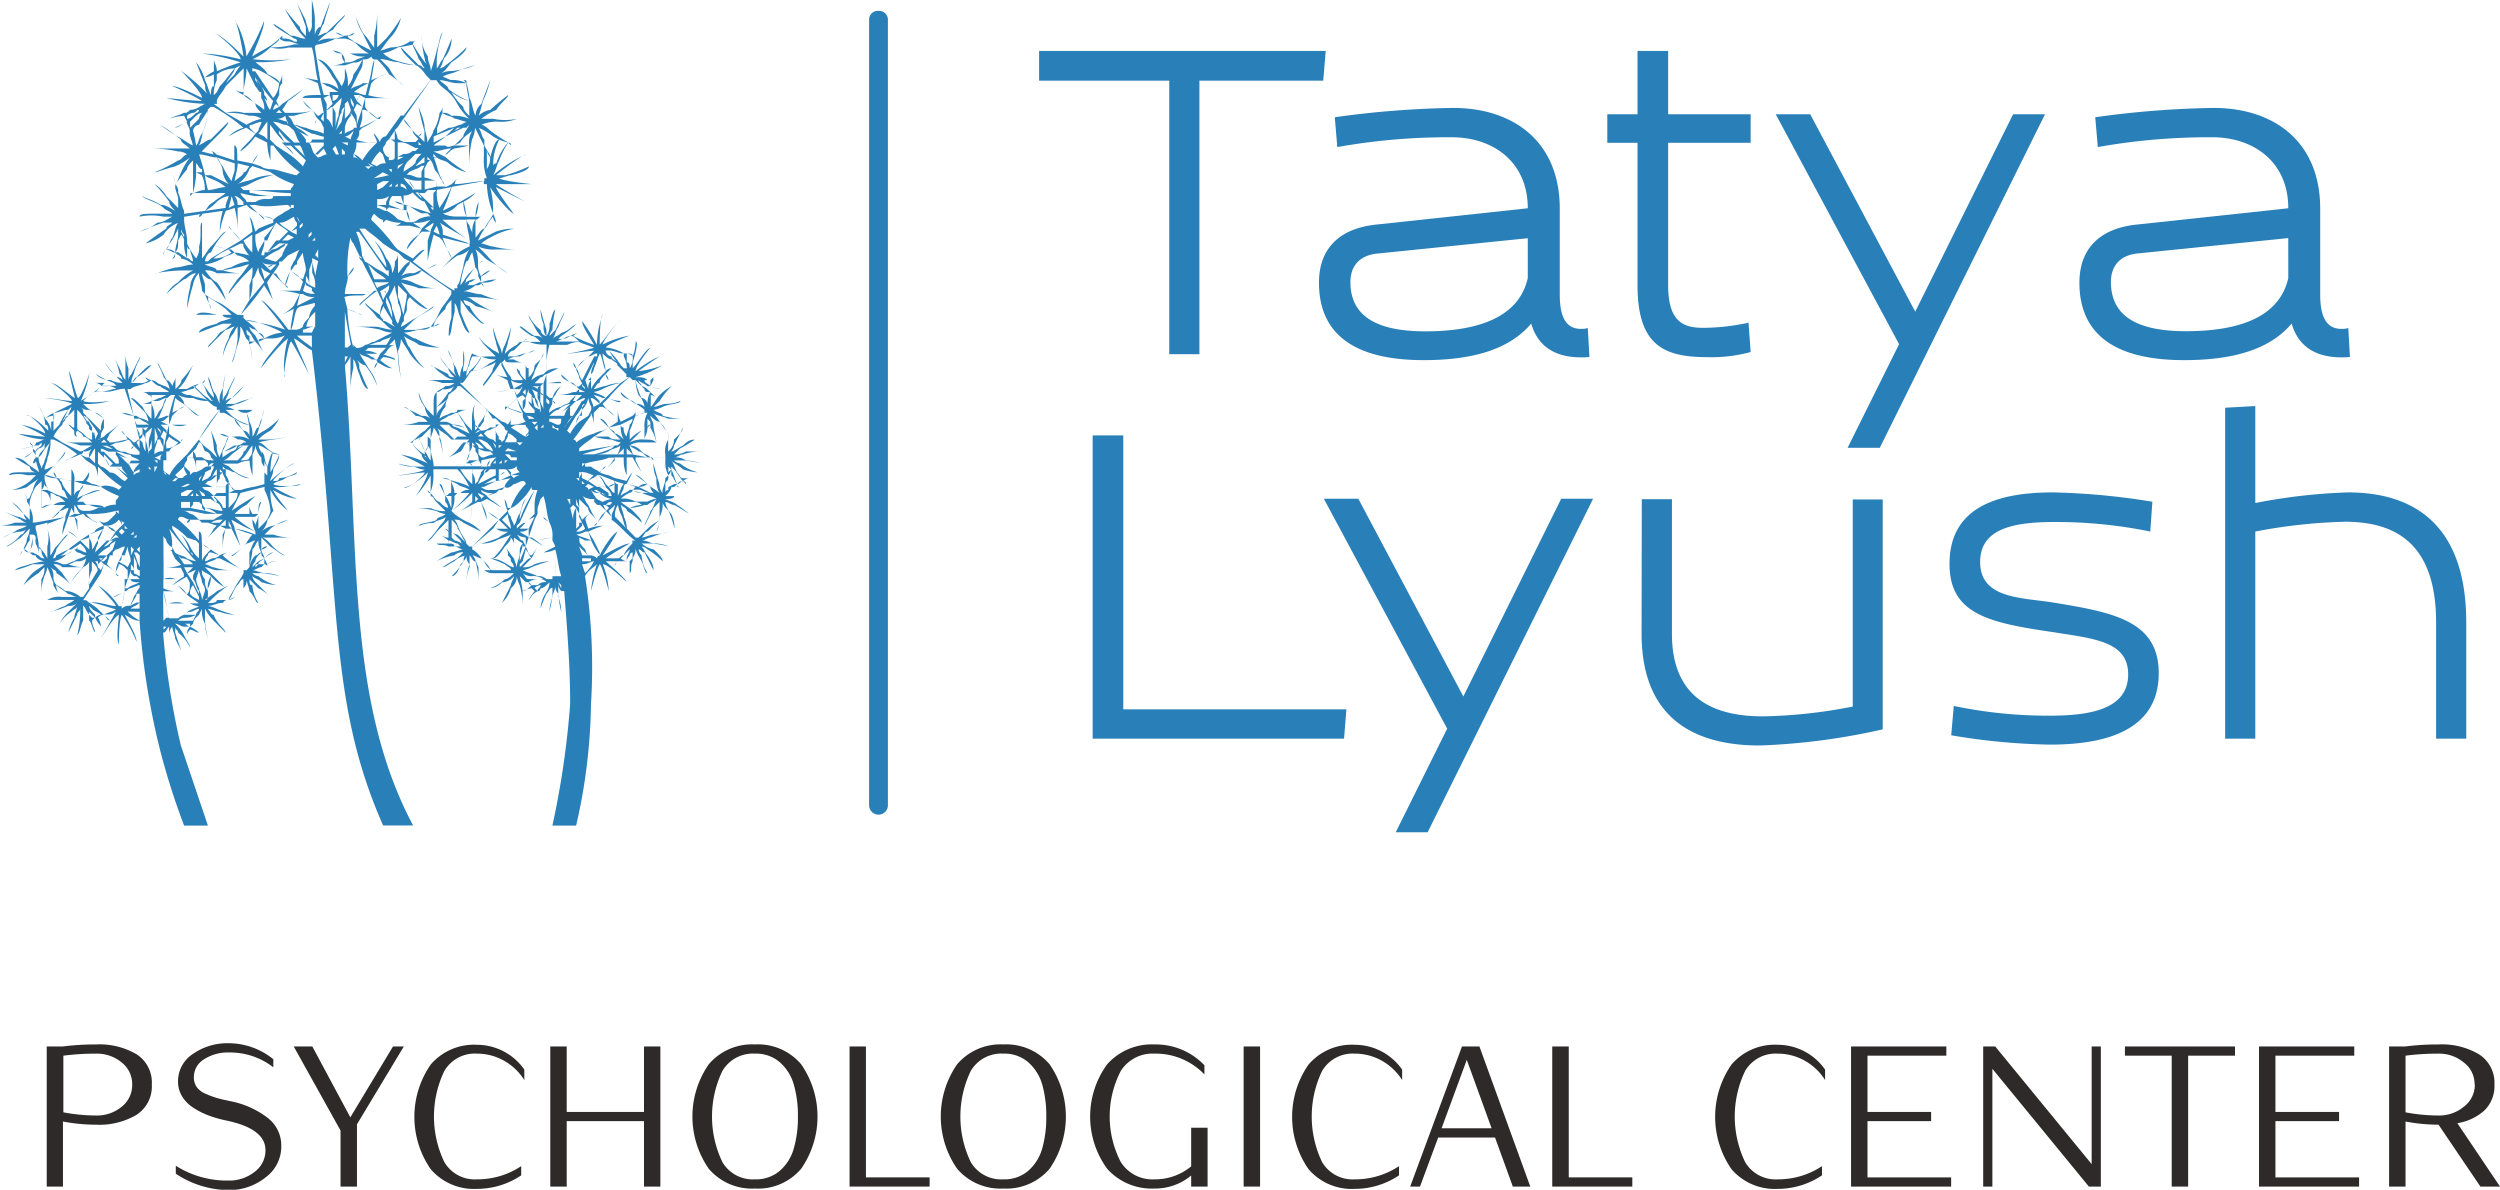 <svg xmlns="http://www.w3.org/2000/svg" viewBox="0 0 369.72 175.95"><defs><style>.cls-1,.cls-3{fill:#2980b9;}.cls-1{fill-rule:evenodd;}.cls-2{fill:#2e2a2a;}</style></defs><title>Ресурс 1</title><g id="Слой_2" data-name="Слой 2"><g id="Слой_1-2" data-name="Слой 1"><path class="cls-1" d="M28.55,82.57,25,78.18h0a5.58,5.58,0,0,1,.44,2.64l.43.88c.44.44,1.32.44,1.76.87A4.43,4.43,0,0,0,29,83l-.44-.44ZM20.64,69.84a1.33,1.33,0,0,0-.87.44v-.44h0l.87-.44ZM18,72l-.44.44c-.44-.44-2.2-.88-2.64-.44a4.34,4.34,0,0,0-1.31-.44l-.88-.44a1.59,1.59,0,0,0,.44-1.31,6.1,6.1,0,0,1-.88,1.31H11a2.56,2.56,0,0,0-.44-1.75v1.75l-2.19-.43a1.54,1.54,0,0,0-.44-.88,1.36,1.36,0,0,0,.44.88L7,70.28H6.59l1.76-1.76c.87-.88,1.31-1.32,1.31-1.76A17.7,17.7,0,0,1,7.91,69c-.44,0-.88.44-1.32.44,0-.44.44-1.32.44-1.76a5.89,5.89,0,0,0,.44-2.2V65h.44a15.19,15.19,0,0,1,3.51,2.19c-.88.44-1.32.88-1.76.88a20.72,20.72,0,0,0,2.2-.88l.88.88a8.21,8.21,0,0,1-1.32,1.76,8.21,8.21,0,0,0,1.32-1.76h0l1.32.88a4.47,4.47,0,0,1,.43,1.76V69l.44.44A19.12,19.12,0,0,0,18,72Zm-.44,1.32c0,.44-.44.44-.44.88H11.42l.88-.88,2.63-.88a4.36,4.36,0,0,0-1.75.44c-.88.44-1.32.44-1.76.88A3.34,3.34,0,0,1,12.3,72v-.44l2.63.44A14.65,14.65,0,0,0,17.57,73.35Zm-.44.88v.44a3.33,3.33,0,0,0-1.76.44c0-.44-1.75-.44-2.63-.44l-.44-.44Zm.44,1.32V76h0l-.44-.44ZM18,76.86a.43.43,0,0,0,.44.44l-.44.44v-.88Zm.44.88.44.44h-.44v-.44Zm1.32.88h0v.44h-.44Zm5.71-.44v-.44a9.74,9.74,0,0,1,2.19,1.76l1.32.44.44.44v2.19a5.87,5.87,0,0,1-1.32-1.75,6.07,6.07,0,0,0-1.32-1.76,7.16,7.16,0,0,1,1.32,2.64.43.43,0,0,1,.44.44A23.56,23.56,0,0,1,25.48,78.18Zm.87-1.32a.42.42,0,0,1,.44-.43c.44,0,.88.43,1.32.43a.43.43,0,0,0-.44.44.43.43,0,0,0,.44-.44h1.32l.44.44h.88l1.31.44-.44.44a5.9,5.9,0,0,1-1.31,1.76l2.19-2.2h0l.88.44-.44.88v2.2a11.61,11.61,0,0,1,.44-3.08h.88l.44.88.88,1.76-.88-2.64,2.63.88h0c-.44.44-.87,1.32-1.31,1.76a7.6,7.6,0,0,1-1.76,1.32c0,.43,1.32-.88,2.2-1.76.43,0,.87-.44,1.31-.44-.44.44-.44.88-.88,1.76v2.19l-.43.44H36a13.62,13.62,0,0,1-3.08-2.19,1.36,1.36,0,0,1,.88-.44,3.41,3.41,0,0,0-1.32.44l-1.31-.88,1.31-1.32-1.31,1.32-1.32-.88c0-.88,0-1.76-.44-1.76v1.32h0A20.33,20.33,0,0,0,26.35,76.86Zm.44-1.31h1.32V76A1.62,1.62,0,0,0,26.79,75.55Zm0-.44v-.88h1.32v.88Zm0-1.76v-.44l.88-.44h.88l-.88.88Zm0-.88h0Zm-.88-1.32h-.43l.43-.43h.44Zm-1.75-1.31h0l.44.44A.43.43,0,0,0,24.16,69.84Zm-1.32,0V69.4h0V69h.44Zm-.44-.44H22V69h0Zm-2.2,9.66-.43.44h.43Zm4,4.39a1.36,1.36,0,0,0,.44-.88,1.36,1.36,0,0,1-.44.88v2.2a2.1,2.1,0,0,1,1.75,0H24.16V87a4.36,4.36,0,0,0,1.75.44H24.16c.44,1.31.44,2.63.88,4h1.31c.44-.44.88-.44,1.32-.88s.88-.44,1.76-.88a4.43,4.43,0,0,1-1.32-.44H25a3.4,3.4,0,0,1,2.19,0h2.2c-.44-.44-1.32-.88-1.76-1.31v0l-1.32-1.32a3.29,3.29,0,0,1,1.32,1.32c.44-.44.44-.88.44-1.76l-.44-.88c-.88.44-2.19,1.32-2.19,1.32a8,8,0,0,1,1.75-1.32v-.44l-.44-.88H24.6a7.61,7.61,0,0,0,2.19-.44h0l-.88-.88-.43-.87a.43.43,0,0,0-.44-.44h.44v-.44s-.44,0-.88-.88c0-.44-.44-.44-.44-.88Zm-3.52-2.63h0l-.44.44.44.44Zm0,1.32-.44-.44h-.43c.43.87.43,1.31.87,2.19Zm-.87-.88-.44-.44v1.32l.44-.88Zm0,1.75v1.76l.87.44v-.88c-.44,0-.44-.44-.44-.88s-.43-.88-.43-1.31Zm.43,2.2h-.43l-.44-.44v-.44l-.44,1.32h1.75Zm-.43-.88a1.36,1.36,0,0,0-.44-.88v.88ZM19.33,83c0-.87-.44-1.31-.44-2.19l-.44,1.32H18c0,.43,0,.87-.44.87.44.44.88.44,1.32.88l.44-.88Zm-1.76.44c0,.44-.44.88-.44,1.32l.44.44a.43.43,0,0,1-.44-.44v0a6.07,6.07,0,0,0-1.76-1.32l-.44,1.32.88,1.76-.88-1.76-2.63,4h.44c.44.44,1.32.88,1.75,1.32l.88.88c.44-.44,1.32-.44,1.76-.88-.44,0-3.95-1.32-3.95-.88.88-.44,3.07.44,3.95.44,0-.44-2.64-3.07-2.64-3.07a10.25,10.25,0,0,1,3.08,3.07H18l.44-2.19-1.76.87c.44,0,.88-.43,1.76-.87V85.65h.44V84.33C18.45,83.89,18,83.45,17.57,83.45Zm-.44,1.32A3.33,3.33,0,0,1,17.57,83h0l.44-.87H16.25l-.44,1.31h0ZM18,82.14c0-.44.44-.88.44-1.32-.44,0-.88.44-1.32.44h0l-.44.44v.44Zm-2.2,0-.88.87h.44l.44-.44v-.43Zm-.88.87-.44.44V83h-.43a1.38,1.38,0,0,1,.43.88l.44.44.44-.88h0Zm0,0a.43.43,0,0,1,.44-.44h-.88A.43.43,0,0,1,14.93,83Zm.88-.87.44-.44.44-.44h0l.44-1.32h0c-.44.44-.88.44-.88.88a6.07,6.07,0,0,0-1.76,1.32Zm.88-2.2h-.44l-1.32,1.32.44-.44C15.81,80.82,16.25,80.38,16.69,79.94Zm-.88,0H14.49v.44a4.5,4.5,0,0,0-.43,1.32l.43-.44h0Zm-1.32,0h0V79.5c.44-.88.88-1.32.88-1.76v.44l-2.19.88v.44a2.65,2.65,0,0,1,.44,1.76C14.06,80.82,14.06,80.38,14.49,79.94Zm0,0h1.76l.88-1.32h0c-.44,0-.88-.44-1.32-.88h-.44A7.43,7.43,0,0,1,14.49,79.94Zm1.76,0,.88-.44h.44l-.44-.44Zm.88-.44h0Zm-1.76-1.76-.88-.88a1.54,1.54,0,0,0,.88.44,1.36,1.36,0,0,0,.88-.44l.88-.87v-.44a12.15,12.15,0,0,1-3.95.44h-.44a3.45,3.45,0,0,0,1.75,1.31c-.43,0-.87-.44-1.75-.87L12.3,76,11,76.43l.44.43v2.2A7.66,7.66,0,0,0,11,76.43H10.1l-.88,2.63a5.89,5.89,0,0,1,.44-2.2v-.43l-2.19.87a.43.43,0,0,0-.44.44V77.3l-1.76.44h0v.44a19.06,19.06,0,0,1,.44,2.2h0v.44A6.15,6.15,0,0,1,7,82.57V80.82a5,5,0,0,0,0-2.64,9,9,0,0,1,.44,2.2v1.76c.44-.44.44-.88.88-1.32.87-.88,1.31-1.76,1.75-1.76a11.7,11.7,0,0,0-1.75,2.2c0,.44-.44.88-.44,1.31h0a.42.42,0,0,0,.44-.43l1.75-.88a3.41,3.41,0,0,0-1.32-.44,3.41,3.41,0,0,1,1.32.44l1.76-1.32a7.6,7.6,0,0,0-1.76-1.32c.44,0,.88.44,1.76,1.32l1.32-.88a4.55,4.55,0,0,0-.44-1.76,4.55,4.55,0,0,1,.44,1.76l.88-.44c0-.44,1.31-.88,1.31-.88Zm.44,0,.88.44.44.44.88-.88h0a1.36,1.36,0,0,0-.44-.88A2.29,2.29,0,0,1,15.81,77.74Zm1.76.88.44.44.44-.44L18,78.18ZM26.79,72a1.62,1.62,0,0,0,1.32-.44h-.44Zm-.44-1.31h0Zm-.44-.44.44.44h.44c.44,0,.44-.44.88-.44l-.44-.88V69Zm2.2.87h0Zm-1.32-3.07a1.36,1.36,0,0,1-.44-.88,1.36,1.36,0,0,0,.44.88l.88-.88L29.43,65h0a27.24,27.24,0,0,1,3.07-4.4h-.44v-.44c-.44,0-.87-.44-1.31-.87a4.78,4.78,0,0,1-2.2-.44,4,4,0,0,1-2.2-.44c.44.44.88.88.88,1.31a17.2,17.2,0,0,0,2.2,1.76c-.44,0-.88-.44-1.76-1.32-.44-.44-1.32-.87-1.76-1.31v0l-.43,2.19,1.75-.88c-.44,0-.88.44-1.75,1.32L25,62.81h2.63a3,3,0,0,1-2.19,0H25v1.32c.44.44,1.31.88,1.75,1.31,0-.43,0-.43.44-.43a.42.42,0,0,0-.44.43h0c-.44.44-1.31.44-1.75,1.32H24.6v.44h0v.88Zm.44.88.88.88v.44h0c.44-.44.44-.44.88-.44V69.4a3.33,3.33,0,0,0-.44-1.76h-.88v.44h0A1.54,1.54,0,0,0,27.23,69Zm1.32,1.76h0Zm.44-.88Zm-.44-2.2v-.88l-.88.88h.88Zm0-.88a1.54,1.54,0,0,1,.44.88h.88a1.62,1.62,0,0,0,1.32.44v-.44a1,1,0,0,0-.88-.88c-.44-.88-.44-1.32-.88-1.32l-.44.88ZM29,68.08v1.76l.88-.44a1.54,1.54,0,0,1,.88-.44v-.44l-.44-.44Zm0,1.76Zm.44.44h0v0Zm0,.44v.43l.44-.87Zm2.19-3.52v0l.44.44c0-.44-.44-.88-.44-1.32a15.71,15.71,0,0,0-.43-2.63,20,20,0,0,1,.87,2.19,2.65,2.65,0,0,0,.44,1.76c0-.44.44-.88.44-1.32.44-.44.44-1.31.88-1.75a1.93,1.93,0,0,1-1.32-.44,3.41,3.41,0,0,1,1.32.44v0h.88a3.25,3.25,0,0,1,2.19.44c-.43-.44-.87-1.32-1.31-1.76s-.88-.88-.88-1.32c-.88-.44-1.32-.88-1.76-.88H32.5v-.44h0L29.43,65c.44.87,1.32,1.31,1.76,1.75Zm-.43.44v.44h.43Zm0,.88-.44.44h.44l.43-.44Zm-.88,1.32c0,.44-.44.88-.44,1.31l.88-.43.44-.44c0-.44.43-.88.43-1.32h-.43v.44Zm.88.88c.43-.44.43-.44.87-.44V69.4C31.62,69.84,31.62,70.28,31.19,70.72Zm1.31-.88h.44l-.44-.44Zm.44-.44h.44L32.94,69Zm.88-.44h0l.44.44a6.79,6.79,0,0,0,2.63,1.32c-.43,0-.87,0-2.19-.88-.44,0-.88-.44-1.32-.44h0v.88c.44.44.44,1.31.88,1.75h0l.44.44h.88v0c1.31-.44,2.19-.44,3.51-.88h0V69a1.36,1.36,0,0,1-.44-.88v-.44a3.34,3.34,0,0,1-.88-1.76,4.43,4.43,0,0,1-.44,1.32v3.08a9,9,0,0,1-.44-2.2h0a4.36,4.36,0,0,0-1.75.44L34.7,69l.44-.44h-2.2Zm-.88.88-.44.44v.44A1.59,1.59,0,0,0,32.06,72h1.32c0-.44.44-.44.44-.88V72h.44l-.88-.88C33.38,70.72,32.94,70.28,32.94,69.84Zm-.88.44h0c-.44.44-.87.87-1.31.87l-.44.44c.44,0,.88.44,1.31.44h.44V70.28Zm-1.75,1.31h0Zm3.95.44h-.44v.88l.88-.44A.43.43,0,0,1,34.26,72Zm-.88,0H32.06v.88h1.32Zm-1.32,0H29.87l1.32,1.32h0l-.88-.88c.44,0,.88.44,1.31.88l.44-.44Zm-.87,1.32c.43.44.43.88.87.88,0-.44-.44-.44-.44-.88Zm1.75,1.76h.44V73.35H31.62l.44.44C32.5,74.23,32.94,74.67,32.94,75.11Zm-.44-.44c-.44-.44-.88-.44-1.31-.88H29.87v.44a1.36,1.36,0,0,0,.44.88c.88,0,1.75.44,2.63.44Zm-2.19-1.32c0-.44-.44-.44-.88-.88l.44.88Zm0,1.76v.44l1.75.44A3.31,3.31,0,0,0,30.31,75.11Zm0,.88a1.35,1.35,0,0,1,.44.87h.87c.44-.43.88-.43,1.32-.87H30.31Zm.44.87a1.35,1.35,0,0,0-.44-.87l-2.2-.44V76c.44,0,.88.44,1.32.87Zm-.44-1.31-.44-.44a1.36,1.36,0,0,0-.88-.44,1.36,1.36,0,0,1,.88.44v-.44l-.44-.44h-.88c0,.44,0,.44-.44.88Zm-.88-2.2L29,72.91v.44Zm-.88,0v-.44l-.44.44Zm-10.1-2.2.44-.43L17.13,69h-.88l.88.88L16.25,69h0l-.44-.88-1.32-1.32v1.76l.44.44s.44,0,1.32.88C17.13,69.84,17.57,70.72,18.45,71.15Zm1.32-1.31c0-.44.43-.88.87-1.32H18.89C19.33,69,19.33,69.4,19.77,69.84ZM18,69h-.88l1.76,1.32C18.45,69.84,18,69.4,18,69Zm-1.76,0,.44-.44L15.37,67.2v.44C15.81,68.08,15.81,68.52,16.25,69Zm.88-.44h.44a1.62,1.62,0,0,0-.44-1.32v-.44h-.88c-.44,0-.88-.44-1.32-.44v.44h.44Zm1.76,0a.43.43,0,0,0,.44-.44h1.31c-.44-.44-1.31-.44-1.31-.88-.88,0-1.32-.44-2.2-.44h0c.88.44,1.32.88,1.76.88a2.17,2.17,0,0,1-1.32-.44h0l.88.88Zm-2.64-2.2h.44l-.88-.44h-.88C15.37,65.88,15.81,66.32,16.25,66.32Zm.88,0a1.62,1.62,0,0,0,1.32.44,4,4,0,0,0,2.19.44v-.44l-.44-.44-.43-.44a.43.43,0,0,1-.44.44l.44-.44c-.44-.44-.44-.87-.88-.87a4.63,4.63,0,0,1-1.76.43l-.88.44h.44ZM18.89,65A5.45,5.45,0,0,0,18,63.69c0,.44.88.88,1.76,1.75h0c.43,0,.43-.43.87-.43l-.44-1.76h0l-.43-1.76A4.55,4.55,0,0,1,18,61.05a4.38,4.38,0,0,1,1.76.44l-1.32-4h0c-.88,0-1.76.44-2.64.44H14.06A6.07,6.07,0,0,0,12.3,59.3c.88.43,3.95,0,3.95,0a12.39,12.39,0,0,1-3.95.43,6.07,6.07,0,0,0,1.76,1.32c.43,0,.87.44,1.31.88v0h0v1.32l-.44.88.44.44.44-.44A12,12,0,0,0,18,62.37l-1.76,1.76-.44.88.44.43h0C17.13,65.44,18.45,65,18.89,65Zm1.31.43.44.88V65Zm1.32,1.32V65.44a1.61,1.61,0,0,0-.44-1.31c0,.44,0,.44-.44.88l.44.43A3.41,3.41,0,0,0,21.52,66.76Zm-.44-2.63v-.88H20.2l.44.88v.44h0Zm0-1.32v0H22c-.44-.44-.88-.44-1.32-.88h-.87l.43.88h.88Zm0,.44.44.44a1.54,1.54,0,0,0,.44-.88C22,63.25,21.52,63.25,21.08,63.25Zm.44.88V65A18.37,18.37,0,0,1,22,67.2h0V65.44c0-.87.44-1.31.44-2.19ZM22,66.76l.44-.44V65C22.4,65.44,22,66.32,22,66.76Zm.88-.88h0c0-.44.44-.87.44-1.31l-.44-1.32v2.63Zm.88-1.75v-.44l-.44-.44C23.28,63.69,23.72,63.69,23.72,64.13Zm.44-.88v-.44h-.44Zm0-.44v.44l.44.44v.44L25,62.81Zm0,.88-.44.88.44.44v1.31l.44-2.19ZM23.72,65h-.44c0,.43-.44,1.31-.44,1.75v.44a1.62,1.62,0,0,1,1.32-.44h0v-.44C24.16,65.88,23.72,65.44,23.72,65Zm.88,1.31a2.26,2.26,0,0,0,1.75-.88A6.16,6.16,0,0,1,25,64.57h0l-.44.87Zm-.44.88c-.44,0-.88.44-1.32.44h0l.88.44C23.72,67.64,23.72,67.2,24.16,67.2Zm2.63.88H24.16V69.4c0,.44.44.44.88.88A7.67,7.67,0,0,1,26.79,68.08Zm-3.51,0h-.44l.44.44Zm-.88.44h0v0Zm11.42,4.39v2.2c.88-.88,1.32-1.32,1.32-2.2Zm1.76,0-1.32,2.64a40.64,40.64,0,0,1,3.51-2.2l-.88.88A2.65,2.65,0,0,0,37.33,76h.88c0-.88,0-1.76.44-1.76A4.55,4.55,0,0,0,38.21,76h0v2.19l.88-.88A3.31,3.31,0,0,0,40,75.55a8.16,8.16,0,0,0-.88-3.08V72h0Zm1.31,1.32-.43.44A6.07,6.07,0,0,0,34.7,76h2.19ZM38.21,76c-.44.44-.44.44-.88.44v.43a1.36,1.36,0,0,1,.44.88C37.77,77.3,38.21,76.86,38.21,76Zm-1.32.44H34.7a19.57,19.57,0,0,0,3.07,2.19,4,4,0,0,1-.44-2.19Zm.88,2.19a26.56,26.56,0,0,1-3.51-1.76c0,.44.44.88.44,1.32a11,11,0,0,1,3.07.88v-.44Zm-3.51-.44c0-.44-.44-.88-.44-1.32v.88Zm-.88-.44v-.88l-.88.88Zm-.88-.44.44-.44a2.61,2.61,0,0,0-1.75.44H32.5ZM24.16,91.8l.44-.44H25l-.88-4Zm-3.52-4H20.2c0,.43-.43.87-.87,1.75l.87-.44h.44ZM19.33,90h1.31v-.88C20.2,89.6,19.77,89.6,19.33,90Zm-.44.44a6.15,6.15,0,0,0,1.75,1.32V90.48Zm.44-.44Zm0-.44c0-.44.44-.88.44-1.32.43-.43.43-.87.87-1.31v-.44L19.33,87c-.44,0-.44.44-.88.44A19.26,19.26,0,0,1,18,89.6V90A1.62,1.62,0,0,1,19.33,89.6ZM18.45,87h.44c.44-.44.88-.44,1.75-.88-.44,0-1.31,0-1.31-.44h-.44Zm-4-2.64c0-.44-.43-.88-.87-1.32v1.32a4.78,4.78,0,0,0-.44,2.2ZM13.18,87V83c0,.44-.88.88-.88.88a17.2,17.2,0,0,0-1.76,2.2,7.6,7.6,0,0,1,1.32-1.76,3.34,3.34,0,0,0,.88-1.76,1.62,1.62,0,0,1-1.32.44c-.44,0-.88.44-1.32.44a5.89,5.89,0,0,0,2.2.44H9.22a1.6,1.6,0,0,0-1.31-.44l1.31,1.32a13,13,0,0,0,1.32,1.76,12.22,12.22,0,0,0-2.19-1.76c0-.44-.44-.44-.88-.88a2.17,2.17,0,0,1,.44,1.32,1.62,1.62,0,0,0,.44,1.32,6.37,6.37,0,0,1,1.31.88,3.41,3.41,0,0,1,2.2.87h.44ZM9.66,83.45c.44,0,.88-.44,1.32-.44.44-.44,1.32-.44,1.76-.87-.44,0-.88-.44-1.32-.44L11,81.26c-.44.44-.88.44-1.32.88A3.36,3.36,0,0,1,7.91,83a4.34,4.34,0,0,1,1.31.44ZM11,81.26H10.1c-.44.44-.88.88-1.32.88h.44A3.34,3.34,0,0,0,11,81.26Zm-.44,0H11a.43.43,0,0,0,.44-.44v.44c.44,0,.88.44,1.32.44a1.54,1.54,0,0,0-.44-.88l-.44-.44Zm1.32-1.32,1.32,1.32V79.5Zm3.51-4.83a5.82,5.82,0,0,1-2.19-.44H11.42a1,1,0,0,0,.88.88h.88a3.34,3.34,0,0,0,1.31-.44ZM11.86,76c-.44-.44-.44-.88-.88-1.32V76ZM11,76l-.44-.88-.44,1.32Zm-1.32.44c0-.44.44-.88.44-1.32-.44,0-.88.44-1.32.44,0,.44-.87.88-1.31,1.31Zm-2.19.43L8.35,76l1.31-1.32H7.47v0c-.44,0-.88.44-1.32.44h0V72.47h0V71.15L5.27,72a7.43,7.43,0,0,0-.88,2.2v.88a3.28,3.28,0,0,1,.44,2.19h.44ZM6.15,75.11a1.62,1.62,0,0,1,1.32-.44A2.65,2.65,0,0,0,7,72.91l-.88-.44v2.64Zm1.32-.44h.44a2.62,2.62,0,0,1,1.75-.44c-.44-.44-.88-.88-1.31-.88a1.54,1.54,0,0,0-.88-.44Zm-1.32-2.2H7V72c-.44,0-.44-.44-.44-.88A1.62,1.62,0,0,1,6.15,72.47Zm.88,0,.88.44c.87.44,1.31.44,2.19.88-.44-.44-.44-1.32-.88-1.32a3.33,3.33,0,0,0-.87-1.75,3.33,3.33,0,0,1-1.76-.44v.44C6.59,71.15,7,72,7,72.47Zm1.75-1.75c0,.43.44.43.44.87a6.07,6.07,0,0,0,1.32,1.76v-2.2Zm2.2.43v2.2a1,1,0,0,1,.88-.88c0-.44.44-.44.44-.88Zm3.08-2.63v-2.2c-.44.44-.44.88-.88,1.32l.44.44Zm-1.32-.88h.44a1.62,1.62,0,0,1,.44-1.32,1.62,1.62,0,0,1-1.32.44.43.43,0,0,1-.44.44Zm-.88-.88c.44,0,.88-.44,1.76-.88H11.86a6.54,6.54,0,0,0-2.64-.44ZM9.22,65.44h4.4c-.44-.43-.88-.87-1.32-.87,0-.44-.88-.88-.88-.88a.61.61,0,0,0,0,.88c-.44,0-.44-.44-.44-.88l-.88-.88c.44,0,.44.44.88.44V60.61L9.66,61.93c0,.44-.44.44-.44.88a6.07,6.07,0,0,0-1.31,1.76h0Zm2.2-2.19c0,.44.44.44.88.88s.88.88,1.32.88V63.69a.43.43,0,0,1-.44-.44c0-.44-.44-.44-.44-.88a6.07,6.07,0,0,0-1.32-1.76Zm1.76-.88c-.44-.44-.44-.88-.88-.88v0C12.74,61.93,12.74,62.37,13.18,62.37Zm-.44-.88c0,.44.44.88.88,1.76v.44l.44.44a.43.43,0,0,1-.44-.44A1.62,1.62,0,0,1,14.06,65l.43-.88C14.06,63.25,13.18,62.37,12.74,61.49Zm2.19,2.2h0a2.65,2.65,0,0,1,.44-1.76,9.52,9.52,0,0,0-2.19-1.32,1.62,1.62,0,0,1-1.32-.44l.44.44v.44Zm0,.44c0,.44,0,.88-.44.88l.88-.44Zm.44.88-.44.43h.88Zm4.4-3.52h.43c.44.44,1.32.44,1.76.88a4.43,4.43,0,0,0-.44-1.32l-2.19-2.19c.44,0,.87.44,1.75,1.31a6.07,6.07,0,0,0,1.32,1.76v-2.2H21.08a3.46,3.46,0,0,0,1.32-.43c0-.44,0-.88-.44-.88a1.36,1.36,0,0,0-.88-.44H22v-.44c0,.44,0,.44.44.44H25c-.44-.44-.88-.44-1.32-.88-.44,0-.88-.44-1.32-.88a1.36,1.36,0,0,1-.88.44c-.88.44-1.75.44-2.19.88h-.44Zm2.63-3.07v.88c.44,0,.88-.44,1.32-.44l.88-.44H22.4Zm0,.88v.43a4,4,0,0,1,.44,2.2c.44-.44.44-.88.88-1.32s.44-1.31.88-1.75c-.44,0-.88.44-1.32.44Zm2.2-.44c0,.44-.44.87-.44,1.31-.44.88-.44,1.32-.88,1.76a4.43,4.43,0,0,0,1.32-.44H25a30.47,30.47,0,0,1,.87-3.07h-.43C25,58.42,25,58.86,24.6,58.86ZM25,61.49c-.44.44-.88.88-1.32.88.44,0,.88.44,1.32.44h0Zm8.78,3.08c0,.44-.44.87-.44,1.31l-.44.88c.44,0,.88-.44,1.76-.88A1.62,1.62,0,0,0,36,65.44h.44A1.64,1.64,0,0,0,35.14,65,1.62,1.62,0,0,0,33.82,64.57Zm-.88,2.19v.88l1.32-.88a1,1,0,0,0,.88-.88A4.65,4.65,0,0,1,32.94,66.76Zm2.64-.88-.44.44.88-.44ZM34.26,67.2c-.44.44-.88.88-1.32.88h2.2c.44-.44.88-.88.88-1.32.44,0,.44-.88.87-.88H36Zm1.32.88c.44,0,1.31,0,1.31-.44.44-.44.44-.88.44-1.76-.44.44-.87,1.32-1.31,1.76Zm-.88-6.15c.44.44.88,1.32,1.32,1.76a.94.94,0,0,1,.87.88V63.25a19.45,19.45,0,0,0-.43-2.2,1.62,1.62,0,0,1-1.32-.44H33.38l.88.88a6.79,6.79,0,0,0,2.63,1.32c-.43,0-.87,0-2.19-.88Zm1.76-1.32a.43.43,0,0,1-.44-.44.43.43,0,0,0,.44.44h.87a1.53,1.53,0,0,1-.87.44,4.5,4.5,0,0,1,.43,1.32,4,4,0,0,1,.44,2.2c.44-.44.44-1.32.88-1.32l.88-2.64a4.55,4.55,0,0,0-.44,1.76c-.44.88-.44,1.76-.88,2.2a6.33,6.33,0,0,1,1.32-.88,12,12,0,0,0,2.2-1.76A7.6,7.6,0,0,1,40,63.69,6.07,6.07,0,0,0,38.21,65h1.32a15.45,15.45,0,0,0,3.07-.44,18.37,18.37,0,0,1-2.19.44,19.45,19.45,0,0,0-2.2.43c.44,0,.88.44,1.32.88a3.34,3.34,0,0,0,1.76.88h0l.44.44-.44-.44c0,.88-.44,1.32-.88,2.2,0,.88-.44,1.32-.44,1.75a18.66,18.66,0,0,1,3.51-2.63c-.44,0-3.07,2.2-3.07,2.63.44,0,.88,0,.88-.43a5.57,5.57,0,0,0,2.63-.88c0,.44-.88.44-1.75.88-.44.43-1.32.43-1.76.87.44.44,4,.44,4,0a12.12,12.12,0,0,1-4,.44,25.91,25.91,0,0,0,3.51,1.76,8.36,8.36,0,0,1-3.51-1.32c0,.44,2.19,3.08,2.19,3.08A9,9,0,0,1,40,72.47a8.59,8.59,0,0,0,.44,3.08v0c-.44.44-.44.88-.88,1.31a3.34,3.34,0,0,1-.88,1.76,3.34,3.34,0,0,1,1.76-.88,17.85,17.85,0,0,0,2.19-.88A6.79,6.79,0,0,0,40,78.18l-.88.88h1.32A7.7,7.7,0,0,0,43,79.5H38.65c.44,0,.88.44,1.32.88a6.14,6.14,0,0,0,2.2,1.76c-.44,0-.88-.44-2.2-1.32L38.65,79.5v1.76h0c.44-.44.44-.44.88-.44a1.54,1.54,0,0,1-.88.44c0,.44.44.88.44,1.31.44-.43.88-.87,1.32-.87a6.57,6.57,0,0,0-1.32.87l.44.88A2.17,2.17,0,0,1,40.85,83a1.62,1.62,0,0,0-1.32.44v.44a.43.43,0,0,0-.44-.44l-.44.44c-.44,0-.88.44-1.32.44.44,0,1.32.44,1.76.44a5.34,5.34,0,0,1,2.2.44,15.56,15.56,0,0,0-2.64-.44H37.33a1.36,1.36,0,0,0,.88.44,6.8,6.8,0,0,0,2.64,1.32,7.7,7.7,0,0,1-2.2-.44c-.44-.44-.88-.44-1.32-.88a1.54,1.54,0,0,0,.44.88L40,88.28A6.25,6.25,0,0,0,38.21,87l-1.32-1.32c0,.44,0,.88.44.88a5.52,5.52,0,0,0,.88,2.63c-.44,0-.44-.88-1.32-1.75,0-.44-.43-1.32-.43-1.76A1.62,1.62,0,0,1,36,87V85.65c-.44,0-.44.44-.88.88s-.88,1.75-1.32,2.19a3.41,3.41,0,0,1,1.32-.44c-.44,0-.88.44-1.32.44h0c-.44,0-.44,0-.88.44-.88,0-1.32.44-2.19.44a4.34,4.34,0,0,1,1.31.44,17.3,17.3,0,0,0,2.64.88,7.7,7.7,0,0,1-2.2-.44c-.44,0-1.31-.44-1.75-.44.44.44.44.88.87.88.44,1.32,1.76,2.2,1.76,2.64L31.62,91.8A6.25,6.25,0,0,1,30.31,90V91.8a15.38,15.38,0,0,0,.44,2.63,8.83,8.83,0,0,1-.44-2.19,4,4,0,0,1-.44-2.2l-.44.88h0l-.44.44a1.54,1.54,0,0,0-.44.88h0l-.44.44a5.45,5.45,0,0,1,1.32.88c-.44,0-.88-.44-1.32-.44-.44.44-.44.87-.44.44a1.36,1.36,0,0,1,.44-.88h-.88c-.44,0-.88-.44-1.32-.44A6.15,6.15,0,0,1,27.23,94c.44.88.88,1.32.88,1.76a6,6,0,0,0-1.76-2.19c0-.44-.44-.44-.44-.88v.88l.88,2.63-.88-1.76c0-.44-.43-1.31-.43-1.75A1.61,1.61,0,0,0,25,94V92.68c-.44.44-.44.88-.88.88h0a110.88,110.88,0,0,0,2.63,16.69l4,11.85H27.23a105,105,0,0,1-3.51-11A109.4,109.4,0,0,1,20.64,91.8c-.87,0-1.31-.44-2.19-.88.44.88,1.75,3.07,1.75,4a17.72,17.72,0,0,0-2.19-4c-.44.88-.44,4.39-.44,4.39-.44-.88,0-3.51,0-4.39-.88.44-2.64,3.51-2.64,3.51.44-.87,1.76-3.07,2.2-4a1.62,1.62,0,0,1-1.32.44h-.44c.44.44.44.88.88.88l-.88-.88a1.54,1.54,0,0,0-.88.44,3.41,3.41,0,0,1,.44,1.32,5.28,5.28,0,0,1-.87-1.32l-.44.44c0,.88.44,1.32.44,1.76-.44-.44-.44-1.32-.88-1.76h0v-.88c-.44-.44-.44-.88-.88-1.32v2.2c-.44.88-.44,1.76-.88,2.19a15.45,15.45,0,0,0,.44-3.07V90c0,.44-.44.44-.44.88L10.1,93.56a7.43,7.43,0,0,1,.88-2.2c0-.44.44-1.32.44-1.76,0,.44-.44.44-.88.88a6.18,6.18,0,0,0-1.76,1.76,7.6,7.6,0,0,1,1.32-1.76l1.32-1.32a1.62,1.62,0,0,1-1.32.44,17.31,17.31,0,0,1-2.63.88c.44,0,.88-.44,2.19-.88.44-.44.88-.44,1.32-.88H7a3.28,3.28,0,0,1,2.19-.44h2.2c-.44,0-.88-.43-1.32-.43-.44-.44-1.32-.88-1.75-1.32a2,2,0,0,0,.43,1.32,5.63,5.63,0,0,1-.87-1.32h0v-.44c-.44-.88-.44-1.32-.88-2.2a4.43,4.43,0,0,1-.44,1.32,7.74,7.74,0,0,0-.44,2.64v-2.2a2.65,2.65,0,0,0,.44-1.76l-.88.88a12,12,0,0,0-2.2,1.76,7.6,7.6,0,0,1,1.32-1.76c.44-.44,1.32-.88,1.76-1.32H4.83a17.31,17.31,0,0,1-2.63.88c.44-.44.87-.44,2.19-.88A19.06,19.06,0,0,1,6.59,83c-.44,0-1.32-.44-1.32-.87-.44,0-.44,0-.88-.44v0c-.44,0-.44,0-.88-.44a1.36,1.36,0,0,0-.44.88c0-.44,0-.44.44-.88h0c0-.44.44-.88.44-1.32s.44-.88.44-1.76L3.07,79.5c-1.31.88-1.75,1.32-2.19,1.32a6,6,0,0,0,2.19-1.76c.44,0,.44-.44.88-.88a1.36,1.36,0,0,1-.88.44,5.57,5.57,0,0,0-2.63.88l1.76-.88c.44-.44,1.31-.44,1.75-.88H0a7.7,7.7,0,0,0,2.2-.44H4a1.54,1.54,0,0,1-.88-.44L.44,75.55a18.5,18.5,0,0,0,2.2.88c.43,0,.87.43,1.31.43A1.49,1.49,0,0,1,3.51,76a6.19,6.19,0,0,0-1.75-1.76l1.31,1.32,1.32,1.31V75.55A1.62,1.62,0,0,0,4,74.23v0a1.93,1.93,0,0,0-.44-1.32,1.54,1.54,0,0,1,.44.88c.44,0,.44-.44.88-1.32a3.28,3.28,0,0,1,.88-1.75c-.44.43-1.32.87-1.76,1.31a7.61,7.61,0,0,1-2.19.44,6.79,6.79,0,0,0,2.63-1.32l.88-.87H4a5,5,0,0,0-2.63,0c0-.44.88-.44,2.19-.44H5.27A1,1,0,0,1,4.39,69c-.88-.44-2.19-1.32-2.19-1.32A2.71,2.71,0,0,1,4,68.52c.44.44,1.32.88,1.76,1.32,0-.44-.44-1.32-.44-1.76h0a.43.43,0,0,1-.44.44,1.36,1.36,0,0,1,.44-.88,1.36,1.36,0,0,0-.44-.88c-.44.44-.88.88-1.32.88a6.33,6.33,0,0,0,1.32-.88v-.88a4.38,4.38,0,0,1-1.76.44,3.33,3.33,0,0,0,1.76-.44.43.43,0,0,1-.44-.44l.44.44a.43.43,0,0,0,.44-.44c.44,0,.88-.43,1.32-.43a12.72,12.72,0,0,1-3.95-.88s3.07.44,4,.44a25.94,25.94,0,0,0-3.52-1.76,11.5,11.5,0,0,1,3.52,1.32c0-.88-2.64-3.08-2.64-2.64.88,0,2.64,1.76,3.08,2.2,0-.44,0-.88-.44-.88a5.58,5.58,0,0,0-.88-2.64l.88,1.76a3.34,3.34,0,0,1,.88,1.76V62.37c.44,0,.44-.44.44-.88a1.93,1.93,0,0,0-1.32.44,3.38,3.38,0,0,1,1.32-.88v0l2.63-1.32c-.44-.43-3.95-.87-3.95-.87.88,0,3.07.44,3.95.44,0-.44-2.63-2.64-3.07-2.64.88,0,2.63,1.76,3.51,2.2,0,0-.88-3.52-.88-4,.44.88.88,3.08,1.32,4,.44,0,1.76-3.52,1.76-4a16.76,16.76,0,0,1-1.32,4.4,18.09,18.09,0,0,0,3.07-2.2,1.6,1.6,0,0,0-1.31-.44h1.75l-.44.44h2.2l-.44-.44a12.77,12.77,0,0,1-2.63-1.32,2.55,2.55,0,0,0,2.19.88,3.33,3.33,0,0,0,1.76.44l-1.32-1.32a7.67,7.67,0,0,1-1.32-1.75,17.44,17.44,0,0,0,1.76,2.19,1.36,1.36,0,0,1,.88.44,1.54,1.54,0,0,0-.44-.88,8.77,8.77,0,0,0-.88-2.63l.88,1.75c.44.88.44,1.32.88,1.76V52.27a5.82,5.82,0,0,0,.44,2.19v1.76a1.54,1.54,0,0,1,.44-.88l1.31-2.63c0,.44-.44.88-.87,2.19,0,.44-.44.88-.44,1.76.44-.44.44-.88.87-.88A12,12,0,0,0,22.4,54c-.44,0-.88.44-1.76,1.32-.44.44-.87,1.32-1.31,1.32h1.31A1.62,1.62,0,0,0,22,56.22a.43.43,0,0,1-.44-.44,1.54,1.54,0,0,0,.88.44,1.54,1.54,0,0,0,.88-.44,1.54,1.54,0,0,1-.88.44,1.54,1.54,0,0,1,.88.44c.88.44,1.32.44,1.76.88a3.34,3.34,0,0,0-.88-1.76c-.44-1.32-.88-1.76-.88-2.19l1.32,2.63c.44,0,.88.88.88.88,0-.44.43-.88.43-1.32v1.76c.44-.44.88-.88.88-1.32A17.2,17.2,0,0,0,28.55,54l-.88,1.76a6.07,6.07,0,0,1-1.32,1.76h1.32a7.43,7.43,0,0,1,2.2-.88v0l.44-.44a.43.43,0,0,1-.44.44c.44.44.88,1.32,1.75,2.2h0v-.44a18.07,18.07,0,0,1-.87-2.64c.44.44.44,1.32.87,2.2.44.44.44.88.88,1.75a3.28,3.28,0,0,1,.44-2.19,9,9,0,0,1,.44-2.2A15.56,15.56,0,0,0,32.94,58V59.3a1.54,1.54,0,0,1,.44-.88l1.32-2.64c0,.44-.44.88-.88,2.2,0,.44-.44.88-.44,1.32a1.54,1.54,0,0,1,.88-.44A6.18,6.18,0,0,0,36,57.1L34.7,58.42l-1.32,1.31H34.7a18.09,18.09,0,0,1,2.63-.87c-.44,0-.87.44-2.19.87-.44,0-.88.44-1.76.44a4.43,4.43,0,0,1,1.32.44Zm4.83,6.59A1.62,1.62,0,0,1,40,66.76c-.88-.44-1.32-.88-1.76-.88,0,.44.44.88.44,1.32v-.44a1.54,1.54,0,0,1,.44.88A4.43,4.43,0,0,0,39.53,69h0c.44-1.32.44-1.76.88-2.2A9.59,9.59,0,0,0,40,69.4h0v.44A14.46,14.46,0,0,0,41.29,67.2ZM39.53,69a1.54,1.54,0,0,1-.44-.88v1.76l.44.44ZM26.79,91.36c.44-.44.44-.44.88-.44H29c0-.44.44-.44.44-.88-.44,0-.88.44-1.32.44S27.23,90.92,26.79,91.36Zm2.2-.44a3.33,3.33,0,0,1-1.76.44,1.36,1.36,0,0,0-.88.44h2.2Zm-.88,1.32h-.88a.43.43,0,0,1-.44-.44.43.43,0,0,0,.44.44c.44,0,.44.44.88.44Zm5.71-3.52c0-.44.44-.87.88-1.75s.88-1.32,1.32-2.2h0v-.44L32.5,82.57h-.44c-.44.44-1.31.44-1.75.88.44,0,.88.44,1.31.44a7.74,7.74,0,0,0,2.64.44h-2.2c-.44,0-1.31-.44-1.75-.44l.88.88h0L33.38,87c-.44-.44-.88-.44-1.76-1.32l-.43-.44A3.33,3.33,0,0,1,30.75,87v.88c0,.43,0,.87-.44.87.44-.44,1.31-.87,1.75-1.31l1.76-.88a17.7,17.7,0,0,0-2.2,1.75l-.87.88c.44,0,1.31,0,1.31-.44Zm-2.63-3.51c-.44-.44-.88-.44-1.32-.88a1.62,1.62,0,0,0,.44,1.32,2.65,2.65,0,0,0,.44,1.76A3.3,3.3,0,0,1,31.19,85.21Zm-.88,2.2c0-.44,0-.44-.44-1.32,0-.44-.44-1.32-.44-1.76L29,85.65A3.41,3.41,0,0,0,29.43,87c0,.44.44.88.44,1.75Zm-1.76-1.76v.44l.88,1.76v-.44C29,87,29,86.09,28.55,85.65Zm0,.88a1.62,1.62,0,0,0-.44,1.32l.44.43.88.44v-.44h0Zm0-.44v-.88a1.54,1.54,0,0,1,.44-.88c-.44,0-.88.44-1.32.44Zm-.88-1.32.88-.88H27.23Zm-.44-1.32h1.32a2.29,2.29,0,0,0-1.76-.88l-.44-.43ZM5.71,80.82v1.32c.44.43.44.43.88.43a1.59,1.59,0,0,1-.44-1.31A.43.43,0,0,1,5.71,80.82Zm0,1.32a3.33,3.33,0,0,0-.44-1.76c0-.44,0-.44-.44-.88v.88c0,.44-.44.88-.44,1.32h.44Zm-.44-2.2V79.5a.43.43,0,0,0-.44-.44v.44ZM4.39,81.7a19.06,19.06,0,0,0,.44-2.2v-.44H4.39v.88c-.44.44-.44.88-.88,1.32C4,81.26,4,81.7,4.39,81.7ZM7.91,61.05v2.64l.44-.44h0l.43-.44a9.62,9.62,0,0,1,1.32-2.2C9.22,60.61,8.78,61.05,7.91,61.05Zm2.19-.44-.88,1.76c.44-.44.44-.88.88-.88,0-.44.44-.88.44-1.32Zm4-2.63a7.7,7.7,0,0,0,2.63-.44h.44a1.62,1.62,0,0,0-1.32-.44h-.88ZM36.89,83.89a3.28,3.28,0,0,1,.88-1.75c.44,0,.44-.44.88-.44a3.33,3.33,0,0,1-.44-1.76c-.44.44-.44.88-.88,1.32C37.33,82.14,36.89,83.45,36.89,83.89Zm1.76-2.19c-.44.44-.88.87-.88,1.31a1.54,1.54,0,0,0-.44.88l.88-.88.88-.44c-.44-.43-.44-.43-.44-.87Zm.44.87c-.44.44-.88.44-.88.88-.44,0-.44,0-.44.44l.44-.44h.88ZM14.93,90.92c-.44-.44-.87-.44-1.31-.88l-.44-.44c0,.44.44.88.88,1.32v.44A1.33,1.33,0,0,1,14.93,90.92Zm-.87.44-.88-.88v.44l.44.44ZM4.83,65.88c0,.44,0,.44.44.88,0-.44.44-.44.88-.88v-.44l-.44.44Zm.44.88v.88h.44c0-.44.44-.88.88-1.32v-.88a1,1,0,0,1-.88.88Zm.44.88c0,.88.44,1.32.44,1.76,0-.44.44-.88.44-1.32.44-.88.44-2.2.88-2.64A6.07,6.07,0,0,0,6.15,67.2Zm24.16-11c-.44,0-.88.44-1.32.88-.44,0-1.32.44-1.76.44a1.62,1.62,0,0,0,1.32.44c.88.44,2.2.44,2.64.88l-.44-.44L28.55,57.1c.44,0,1.32,1.32,2.2,1.76.44.44.44.44.87.44-.43,0-.43-.44-.87-.88C30.31,57.54,30.31,57.1,29.87,56.66Zm0,23.72V83c0-.44.88-1.31,1.32-1.75l-.88-.44Zm1.32,1.32a.43.43,0,0,0-.44.44,1.49,1.49,0,0,0-.44.87c.44,0,.88-.44,1.31-.44a1.38,1.38,0,0,0,.88-.43Zm-7,11v.44l.44-.44Z"/><path class="cls-1" d="M76.86,77.3l2.2-4.83h.44a6.54,6.54,0,0,0-.44,2.64V76L77.74,77.3c-.44,0-.88.44-1.31.88v-.44Zm4.84-14a1.33,1.33,0,0,1,.87.44v-.44h-.43l-.44-.44ZM84.77,65a.43.43,0,0,1,.44.43,7.57,7.57,0,0,1,2.64-1.31,4.34,4.34,0,0,1,1.31-.44l.88-.44-1.32-1.32q.66,0,1.32,1.32l1.32-.88V60.61a4.38,4.38,0,0,0,.44,1.76l1.76-.88c.43-.44.43-.44.43-.88v.88l1.32-.44v-.44h0c-.44-.44-1.32-.88-1.75-1.31-1.32-.44-1.76-.88-1.76-1.32A11.87,11.87,0,0,0,94,59.73a1.62,1.62,0,0,1,1.32.44,3.31,3.31,0,0,0-.88-1.75,5.89,5.89,0,0,1-.44-2.2h-.43l-.44-.44h0A20.33,20.33,0,0,0,90,58.86a4.38,4.38,0,0,0,1.76.44c0,.43-.88,0-1.76-.44l-.88.87a6.18,6.18,0,0,0,1.76,1.76,6.07,6.07,0,0,0-1.76-1.32h-.44l-.87.88v1.76a4.38,4.38,0,0,0-.44-1.76v.44C87,61.93,85.21,64.57,84.77,65Zm.88,1.31v.44l5.27-.88h.44l.44-.44A4.5,4.5,0,0,1,90.48,65a9.48,9.48,0,0,1-2.63-.44H90c.44.44.88.44,1.76.44l-1.32-1.32L90,63.25l-2.19,1.32C87.41,65,86.53,65.44,85.65,66.32Zm.44.88h1.76a17.31,17.31,0,0,0,2.63-.88l.44-.44C89.16,66.32,87.41,66.76,86.09,67.2Zm0,1.32h0V69l.44-.44Zm-.44,1.32v.88l.44-.88h-.44Zm-.44.88h0l.44.43v-.43Zm-.88.87h0l.44.44h0Zm-5.27.88c-.44,0-.44,0-.44-.44a9.6,9.6,0,0,1-1.76,2.2c-.87.88-1.31.88-1.31.88l-.44.44a1.54,1.54,0,0,0,.44.88c0,.43.44.87.44,1.31.44-.44.44-1.31.87-1.75.44-1.32.44-1.76.88-2.2a8.86,8.86,0,0,0-.88,2.64v.43A20.72,20.72,0,0,1,79.06,72.47Zm-1.32-.88a.43.43,0,0,0-.44-.44c-.44,0-.87.44-1.31.44v0c-.88.88-1.32.44-1.32.44l-.44.44h-.44l-.44.44L72,73.35l.44.44a13,13,0,0,1,1.76,1.32s-1.32-.88-2.2-1.32h0l-.88.44.44.88A4.36,4.36,0,0,1,72,76.86l-.88-2.63h-.43l-.88.44v.44a8.83,8.83,0,0,1-.44,2.19,9.48,9.48,0,0,0,.44-2.63L67.2,76h0a9.63,9.63,0,0,0,2.2,1.31,5.87,5.87,0,0,1,1.75,1.32L68.52,77.3a1.62,1.62,0,0,0-1.32-.44c.44.44.44.88.88,1.76s.88,1.32.88,1.76l.44.44h.44l2.63-2.64a3.41,3.41,0,0,0-1.32-.44,3.41,3.41,0,0,1,1.32.44l1.32-1.32A8,8,0,0,1,72,75.55c.44.44.88.44,1.76,1.31l1.32-1.31a4.38,4.38,0,0,1-.44-1.76,4.43,4.43,0,0,1,.44,1.32h.44A9.56,9.56,0,0,1,77.74,71.59Zm-.88-1.31H75.55l.44.44A1.53,1.53,0,0,1,76.86,70.28Zm0-.44c-.43-.44-.43-.44-.43-.88a1.62,1.62,0,0,1-1.32.44l.44.44v.44Zm-.43-1.76v-.44h-.88a.43.43,0,0,0-.44-.44h-.44l.88.88Zm0-.88Zm.43-1.32.44-.44h-.87Zm.88-1.31h0Zm.44-.44h0l-.44.44A.43.43,0,0,0,78.18,64.13Zm1.32-.44h0v-.88l-.44.44Zm.44-.44h.44v-.44h0Zm4.39,9.22h0Zm.44.44h0v0ZM81.26,77.3l-.88-.87c0,.43.44.43.88.87a4,4,0,0,1,.44,2.2,19.06,19.06,0,0,0-2.2.44,9,9,0,0,1,2.2-.44v.44l.44.88-1.76.88a4.38,4.38,0,0,0,1.76-.44v3.95H81.7v.44h-.88a1.62,1.62,0,0,0-1.32-.44c-.88-.44-1.32-.44-2.2-.88a4.43,4.43,0,0,0,1.32-.44A17.3,17.3,0,0,1,81.26,83a7.7,7.7,0,0,0-2.2.44,2.65,2.65,0,0,1-1.76.44l1.32-1.32v0l.88-1.75a6.33,6.33,0,0,1-.88,1.32c-.44,0-.44-.44-.88-1.32l.44-1.32c.88.44,2.2,1.32,2.2,1.32a13,13,0,0,0-1.76-1.32h-.44l.44-1.32h0l.44-1.32L79.5,76v-.44h0v-.44l.44-1.32.44-.44C80.82,74.67,80.82,76,81.26,77.3Zm2.63-3.51h.44v.88Zm.44,1.32.44-.44h0l.44.44a2.63,2.63,0,0,0-.44,1.75Zm.88-.88v-.44l.44,1.32-.44-.44ZM85.65,76v1.75l-.44.44V75.11Zm0,2.19v0l.44-.44V77.3l.44.88a1.62,1.62,0,0,1-1.32.44h0Zm0-.88v-.87l.44.87Zm0-1.31v-2.2l.88.88h0l.44.44a1.36,1.36,0,0,0,.44.88c-.44,0-.88.44-1.32.87L85.65,76Zm1.76,0c.44.44.87.87.87,1.31a.43.43,0,0,1-.43.44l.43-.44v0a6,6,0,0,0,1.32-1.75l.88.88A5.32,5.32,0,0,1,90,78.62a4.55,4.55,0,0,0,.44-1.76c1.32.88,2.2,2.2,3.51,3.08h-.43v.44a6.07,6.07,0,0,0-1.32,1.76c-.44,0-.44.43-.88.43H89.6c.44-.43,3.52-2.19,3.52-2.19-.88,0-3.08,1.32-4,1.76a40.58,40.58,0,0,0,2.2-3.52c-.88.44-2.2,2.64-2.64,3.52h0V81.7l-.87-1.76a3.34,3.34,0,0,0,1.31.44,3.34,3.34,0,0,1-1.31-.44L87,78.62a20.93,20.93,0,0,1,2.19-.88,7.61,7.61,0,0,0-2.19.44h0l-.44-1.32A1,1,0,0,1,87.41,76Zm.87,1.31c0-.44-.43-.87-.87-1.75h0L87,74.67h1.75l.88.88-.44.44C88.72,76.43,88.72,76.86,88.28,77.3ZM87,74.67c-.44-.44-.44-.88-.88-1.32a2.65,2.65,0,0,0,1.76.44h0v.44l.43.44Zm2.19,0c.44,0,.44,0,.88.44l-.44.44-.44-.88h0Zm1.32.44h0l.44-.44A4.43,4.43,0,0,1,90.48,76v.44L90,75.55h0ZM90,74.67H89.6c.44-.44.44-.44.88-.44A.43.43,0,0,1,90,74.67Zm-.88-.44-.88-.44h0l-.87-1.32h0a1.6,1.6,0,0,0,1.31.44,3.34,3.34,0,0,0,1.76.88,4.43,4.43,0,0,0-1.32.44Zm-1.31-1.76h.43l1.32.88-.44-.44A1.59,1.59,0,0,1,87.85,72.47Zm.87-.44h.88l.44.44a1.54,1.54,0,0,1,.44.88H90v-.44ZM90,72a1.54,1.54,0,0,0,.88-.44A1.36,1.36,0,0,0,90,72l-.44-.44c-.44-.87-.88-1.31-1.32-1.31h.44l2.2.87h0v1.76C90.48,72.91,90.48,72.47,90,72Zm-.44,0H88.28L87,71.15h0c.44-.43.88-.43,1.31-.87h0C88.72,70.28,89.16,71.15,89.6,72Zm-1.75,0-.88.44L86.53,72l.44-.44Zm-.88.44h0L86.53,72h0A.43.43,0,0,1,87,72.47Zm1.75-2.63L89.6,69c-.44,0-.44.44-.88.88-.44-.44-.87-.44-1.31-.88h-.88v-.44c1.32-.44,2.63-.44,3.51-.88h.88A8.21,8.21,0,0,1,89.6,69.4l1.32-1.32v-.44h1.32v.44a5.34,5.34,0,0,0,.44,2.2V67.64h.88a24.86,24.86,0,0,0,1.31,2.2L94,68.08v-.44h2.2l.44.44a.43.43,0,0,0-.44-.44h2.2v.44a4,4,0,0,0,.44,2.2h0l-.44.44c0,.87-.44,1.31-.44,2.19a2.17,2.17,0,0,1-.44-1.32c-.44-1.31-.88-3.07-.88-3.07a4.78,4.78,0,0,0,.44,2.2,4,4,0,0,0,.44,2.19c-.44-.44-1.32-.88-1.76-1.32-.88-.87-1.32-1.31-1.76-1.31A16.7,16.7,0,0,1,96.19,72c0,.44.44.88.88,1.32l-.44-.44h-.44L94.43,72a1.93,1.93,0,0,0,1.32-.44,1.62,1.62,0,0,0-1.32.44l-1.75-.44.88-1.75a5.49,5.49,0,0,0-.88,1.31l-1.76-.43v0L90,70.28a4.43,4.43,0,0,1-1.32-.44Zm-.87.44-.44.44-.44.43-.88-.43h0v-.88C87,69.84,87.41,70.28,87.85,70.28Zm-1.32,1.31h-.44v-.44Zm-10.1-4.83H74.67l.44-.44Zm0-1.32h0Zm0-.43v.43H74.67l.44-.87v-.44C75.55,64.13,76,64.57,76.43,65Zm-1.76,1.31h0Zm.88-3.51v-.88a1.36,1.36,0,0,1-.44.88,1.54,1.54,0,0,0-.88-.44L72,60.61v0l-4-4h.44c.44-.44.88-1.32,1.32-1.76a4.32,4.32,0,0,0,1.75-.44c.88-.44,1.32-.44,1.76-.87,0,.43-.44.87-.44,1.31-.44.88-1.76,2.2-1.32,2.2a13,13,0,0,0,1.32-1.76c.44-.44.88-1.32,1.32-1.75h0V54l.88,1.76a4.55,4.55,0,0,1-1.76-.44l1.76.88.44,1.32a5.89,5.89,0,0,1-2.2.44,7.7,7.7,0,0,0,2.2-.44H76l.44,1.32-1.32,1.31h-.44v.44l.44-.44c0,.44.88.44,1.75.88h.44v.44h0a1.36,1.36,0,0,0,.44.88A4.75,4.75,0,0,1,75.55,62.81Zm-.44.88c0,.44-.44.88-.44,1.32l-.44.43h0a.43.43,0,0,0-.44-.43v-.44a1.62,1.62,0,0,1-.44-1.32c.44-.44.44-.44.88-.44l.44.44h0A.43.43,0,0,0,75.11,63.69Zm-.88,2.19-.44.44v-.44Zm-.88-3.07v-.88l.88.88h-.88Zm0-.88v1.32h-.88a1.62,1.62,0,0,1-1.32.44l-.43-.44c.43,0,.43-.44.87-.88,0-.88.44-1.32.44-1.76l.88,1.32Zm0,1.32V65h-.44a1.54,1.54,0,0,1-.88-.44l-.44-.44.44-.44C72.47,63.69,72.91,63.25,73.35,63.25Zm0,1.76v.43L72.91,65Zm0,.43Zm0,.44v.44l-.44-.88Zm-2.63-2.63-.44-.44a.43.43,0,0,0,.44.44l-.44.44V62.37a5,5,0,0,1,0-2.64,5.34,5.34,0,0,0-.44,2.2v1.76L69,62.81c-.44-.44-.88-1.32-1.32-1.76A3.41,3.41,0,0,1,69,60.61H67.64v0c0,.44-.44.44-.88.44-.88.44-1.32.44-1.75.88a3.31,3.31,0,0,1,.87-1.76c0-.87.44-1.31.44-1.75.44-.44,1.32-.88,1.32-1.32h.44l4,3.51a10,10,0,0,1-1.31,2.2Zm0,.44h.43l-.87.44Zm.43.44.44.44h-.87ZM72,65.44c.44.44.88.88.88,1.32L72,66.32l-.44-.44L70.72,65h.43Zm-.44.88c-.44,0-.87,0-.87-.44l-.44-.44C70.72,65.44,71.15,65.88,71.59,66.32Zm-1.31-.44h-.44v-.44Zm-.88,0L69,65.44h.44ZM69,65.44h-.44l-.44.44a6.18,6.18,0,0,1-1.76,1.76l1.76-.88c.44-.44.44-.88.88-1.32l.44.44v.88c0,.44-.44.88-.44,1.76h0l-.44.44h-.88a.43.43,0,0,0-.44-.44.43.43,0,0,1,.44.44H64.13c0-.88-.44-1.76-.44-2.64V65c0-.44.44-1.32.44-1.76.44.44.44.88.88,1.32a7.83,7.83,0,0,1,.43,2.63A7.77,7.77,0,0,0,65,65H67.2a1.38,1.38,0,0,0,.88.43A1.38,1.38,0,0,1,67.2,65h2.2Zm.88.44.44.44v.44a1.62,1.62,0,0,1,.44,1.32H69.4v0l-.44.44c0-.44.44-.88.44-1.32S69.84,66.32,69.84,65.88Zm.88.44h0a2.61,2.61,0,0,0,1.75.44l.44.44a4.43,4.43,0,0,0-1.32.44h-.44l-.43-.44ZM69,68.52h.44l.44.44H68.52Zm.44,0c.44,0,.88-.44,1.32-.44h0a1.38,1.38,0,0,1,.43.88H69.84A.43.43,0,0,0,69.4,68.52Zm1.75-.44a19.06,19.06,0,0,1,2.2-.44c-.44.44-.88.88-.88,1.32H72a1.36,1.36,0,0,0,.44-.88A1.54,1.54,0,0,0,72,69h-.88ZM72,69.4a1.54,1.54,0,0,0-.44.88c0-.44,0-.88.44-.88Zm-1.31,1.75h0l-.44.44a2.62,2.62,0,0,0-.44-1.75V69.4h1.75l-.44.44C71.15,70.28,70.72,70.72,70.72,71.15Zm.43-.43c.44-.44.44-.88.88-.88l.44-.44h.88v.88l-2.63,1.31Zm1.76-2.2.44-.44v.44Zm.44,2.2v.43l-1.76.44C72.47,71.15,72.91,70.72,73.35,70.72Zm0,.43v1.32h-.88A1.62,1.62,0,0,1,71.15,72h.44Zm0,1.32V71.15l2.2-.43h0c-.44.43-.88.87-.88,1.31l-1.32.44Zm.44-1.32v-.87a1.54,1.54,0,0,0,.88-.44c-.44,0-.44.44-.88.44h0V69.4h.88c.44,0,.44.44.88.88Zm0-2.63.44-.44v.44Zm.88,0v-.44h.44Zm9.66-4.39-.44-.44,1.32-2.2h.44a2.17,2.17,0,0,0-.44,1.32c0-.44.44-.88.44-1.32h.44v-.88A3.31,3.31,0,0,0,87,58.86a4.34,4.34,0,0,0,.44,1.31v.44l-.44.88-1.32.88A6.07,6.07,0,0,0,84.33,64.13Zm-1.76-1.32c-.43,0-.87-.44-1.31-.44v-.44H83C83,62.37,83,62.81,82.57,62.81Zm1.76-.88.44-.44-1.32,1.76C83.89,62.81,83.89,62.37,84.33,61.93Zm1.32-.44h-.44c.44-.44.88-1.32,1.32-1.76a.43.43,0,0,0-.44.44A1.62,1.62,0,0,1,85.65,61.49Zm-.88,0h-.44V60.17l.44-.44.44-.43c.44,0,.88-.44,1.32-.44h0a.43.43,0,0,1-.44.44Zm-1.32,0H81.26c.44-.44.88-.88,1.31-.88a3.34,3.34,0,0,1,1.76-.88h0L83,61.05a5.45,5.45,0,0,1,1.32-.88h0s-.44,0-.88,1.32Zm1.76-2.19h-.44l.44-.88h.88Zm-.88,0c0,.43-.88.43-1.32.87a3.31,3.31,0,0,0-1.75.88v-.44l.44-.88V59.3l.44.43a.42.42,0,0,0-.44-.43,1.54,1.54,0,0,1,.44-.88h3.07l-.44.44Zm-2.19-.88A5.28,5.28,0,0,1,83,57.1a3.06,3.06,0,0,0-1.31,1.76h0c-.44,0-.44,0-.88-.44V56.66H83c0-.44-1.31,0-2.19,0V55.34l1.75-.88a3.31,3.31,0,0,0-1.75.44A12.15,12.15,0,0,1,81.26,51h2.63a4.38,4.38,0,0,1,1.76-.44c.88.44,1.32.44,2.2.88a35.83,35.83,0,0,1-4,.88c.44,0,3.08-.44,4-.44l-1.32,1.32c-.88.44-.88.87-1.32,1.31a1.49,1.49,0,0,0-.44-.87,1.35,1.35,0,0,0,.44.87l-.44.44.44-.44c0,.44.44.88.44,1.32l.44.88-.44.44h-.44A12,12,0,0,1,83,55.34c0,.44.44.88,1.76,1.32l.88.88-.44.44h-.44A6.52,6.52,0,0,1,82.14,58.42Zm-.88.88v.43a.42.42,0,0,1-.44-.43v-.44Zm-.88,1.31c0-.44-.44-.88-.44-1.31V58a.43.43,0,0,0,.44.44v2.19ZM79.94,58V57.1l.44-.44v1.76h0Zm0-1.32v0h-.88l.88-.88c.44,0,.44-.44.88-.44l-.44,1.32Zm0,.44a.43.43,0,0,0-.44.44,1.54,1.54,0,0,0-.88-.44ZM79.5,58v.88a3.27,3.27,0,0,1,.44,2.19h0c0-.44-.44-.88-.44-1.75-.44-.44-.44-1.32-.88-1.76Zm.44,2.63-.88-.44-.44-1.75a.43.43,0,0,0,.44.44A3.31,3.31,0,0,0,79.94,60.61Zm-1.32-.88h0l-.88-.87.44-1.32V58l.44.44Zm-.88-1.31L77.3,58l.44-.44ZM76.86,58v-.44l.44-.44Zm0-.44V58l-.43.44h0L76,57.54Zm.44.88.44.44-.44.44v1.31l-.87-1.75Zm.44.44.44.44c0,.43.44.87.88,1.31v.44H77.74l-.44-.44C77.74,60.17,77.74,59.73,77.74,58.86Zm1.76,2.19v0Zm-2.2,0c-.87-.44-1.75-.44-2.19-.88l1.32-1.31h0l.43,1.31Zm.44.44a1.62,1.62,0,0,1,1.32.44h-.88A.43.43,0,0,0,77.74,61.49Zm-2.19,1.76a1.61,1.61,0,0,1,1.31-.44h.88c0,.44.44.44.44.88s-.44.44-.44.88C76.86,64.13,76.43,63.69,75.55,63.25Zm3.07-.88h.88l-.44.44Zm.88.44h0ZM69.84,69.4v2.19a7.56,7.56,0,0,1-1.76-2.19Zm-2.2,0A9.17,9.17,0,0,1,69.4,72c-.44-.44-4-1.31-4-1.31a1.64,1.64,0,0,1,1.32.43v1.76c-.44,0-.44.44-.88.44-.44-1.32-.44-1.76-.87-1.76l.87,1.76h0v.88a1.54,1.54,0,0,1,.44.88c-.44,0-.88-.44-1.31-.88-.44,0-.88-.88-1.32-1.32a7.44,7.44,0,0,0,.44-3.07V69.4h3.51Zm-.88,1.75.88.44c.44.44,1.32.44,1.76.88a1.62,1.62,0,0,0-1.32.44H67.2C67.2,72,66.76,71.59,66.76,71.15Zm-.88,2.2h.88v1.76C66.32,74.23,66.32,73.79,65.88,73.35Zm1.32,0,.44-.44H69.4a14.93,14.93,0,0,1-2.64,2.64,4,4,0,0,0,.44-2.2Zm-.44,2.2a19.14,19.14,0,0,0,3.08-2.64v1.32A9.2,9.2,0,0,1,67.2,76l-.44-.44Zm3.52-1.32v-.88l.44.44Zm.87-.44c0-.44-.43-.44-.43-.88l.87.44Zm.88-.44c-.44-.44-.88-.44-.88-.88a2.65,2.65,0,0,0,1.76.44h0ZM83,85.21h-.87V81.26C82.57,83,82.57,83.89,83,85.21Zm2.64-4.39h0L87,82.14h-.88Zm1.76,1.75V83H86.09v-.44Zm.44.44a6.07,6.07,0,0,1-1.32,1.76l-.44-1.32C87,83.45,87.41,83,87.85,83Zm-.44-.44ZM87,82.14a1.54,1.54,0,0,1-.44-.88c-.44-.44-.88-.88-.88-1.32V79.5l.88.44h.88a9.63,9.63,0,0,0,1.31,2.2.42.42,0,0,0-.44.43A1.61,1.61,0,0,0,87,82.14Zm.44-2.2h0c-.88-.44-1.32-.44-2.2-.88a4.43,4.43,0,0,0,1.32-.44H87Zm3.51-3.51a2.65,2.65,0,0,1,.44-1.76A4.43,4.43,0,0,0,91.8,76c.44.87.44,1.75.88,2.19Zm1.76,1.75a4.32,4.32,0,0,0-.44-1.75c0-.44-.44-1.32-.44-1.76.44.44.88.44.88.88a11.94,11.94,0,0,1,2.19,1.75c0-.44-.44-.87-1.31-1.75-.44-.44-1.32-.88-1.76-1.32h1.76a1.61,1.61,0,0,1,1.31.44,4.47,4.47,0,0,0-1.75.44,7.67,7.67,0,0,0,2.19-.44h.44c.44-.44.88-.44,1.32-.88-.44.88-.44,1.32-.88,1.76-.44,1.31-.88,1.75-.88,2.19l1.32-2.63.88-.88v2.63c-.44.44-.88.44-1.76,1.32L94.43,79.5H94v0Zm2.63-4H94a3.92,3.92,0,0,0-2.19-.44,6.33,6.33,0,0,1,1.32-.88.43.43,0,0,0,.44-.44,1.59,1.59,0,0,0,1.31.44c.88.44,1.32.44,2.2.88a4.43,4.43,0,0,0-1.32.44Zm-1.75-1.76h.87c.44,0,.88.44,1.76.44h-.44A3.92,3.92,0,0,1,93.56,72.47ZM94,72l-.43.44h-.44c-.44.44-.88.44-1.32.88,0-.44.44-.88.44-1.32a.43.43,0,0,1,.44-.44Zm-1.75-.44c-.44.44-.44.88-.88,1.76V71.59a.43.43,0,0,1-.44-.44ZM87.85,67.2A4.77,4.77,0,0,0,90,66.76c.44-.44,1.32-.44,1.76-.88a4.43,4.43,0,0,1-.44,1.32H87.85Zm3.51,0,.88-.88v.88h-.88Zm1.32,0v-.88l.88.88Zm.88,0c0-.44-.44-.88-.44-1.32.44.44.87.44,1.31.88.44,0,.88.44,1.32.88Zm2.63.44c-.44-.44-.88-.44-1.32-.88a2.28,2.28,0,0,0-1.75-.88,2.62,2.62,0,0,1,1.75-.44h2.2c0-.43-.44-1.75-.44-2.63h0c0-.44-.44-.88-.44-1.32.44.44.88.88,1.32.88.44.44.88,1.32,1.32,1.76V65a3.25,3.25,0,0,0-.44,2.19v.44h-2.2Zm.88-2.2c-.44-.43-.88-.43-1.76-.43,0-.44.44-.88.44-1.76l.44-.44v.44A7.51,7.51,0,0,1,97.07,65.44ZM95.31,65h0a4,4,0,0,0-2.19.43l1.31-1.31.88-.88Zm.88-2.2a.43.43,0,0,0-.44.44V61.93C96.19,62.37,96.19,62.37,96.19,62.81Zm-.88.44-.44.44A6,6,0,0,0,93.12,65V63.69c.44-.88.44-1.32.87-2.2.44,0,.88-.44,1.32-.44h.44A4,4,0,0,0,95.31,63.25Zm-1.75-1.32a1.36,1.36,0,0,1-.44.88c0,.44-.44,1.32-.44,1.76a1.62,1.62,0,0,1-.44-1.32.43.43,0,0,1-.44-.44Zm-1.76.88h0a4,4,0,0,0,.44,2.2c-.44-.44-.88-.88-1.32-.88,0-.44-.44-.44-.88-.88Zm-4-2.2c0-.88-.44-1.31-.44-1.75.44,0,.87.44,1.31.87l-.87.44Zm.87-.88V59.3l-.87-.88a4.45,4.45,0,0,1,1.31.44h.44Zm.88-.87c-.44-.44-.88-.44-1.75-.88a4.45,4.45,0,0,0,1.31-.44,9.12,9.12,0,0,1,2.64-.88Zm2.2-2.2a5.89,5.89,0,0,0-2.2.44c-.44,0-1.32.44-1.75.44.43-.44.43-.88.87-.88,0-.44.44-.88.88-1.32a1.54,1.54,0,0,0,.44.88,1.36,1.36,0,0,0-.44-.88l.88-.88a1.36,1.36,0,0,0-.88.44c0-.88-.44-1.75-.44-2.63.44.44.88.88,1.32.88.44.44.88.44.88.87l1.32,1.32v.44h.44ZM89.6,54.9l-.88.88a6.07,6.07,0,0,0-1.31,1.76v-2.2a1.36,1.36,0,0,0,.44-.88c.43-.87.43-1.31.87-2.19C89.16,53.15,89.16,54,89.6,54.9Zm-1.75-.44V53.15h0v1.31Zm0-.87c0,.43-.44.87-.44,1.75v.44l-.44.44h.44A1.62,1.62,0,0,0,87,57.54l-.44-1.32Zm-1.76,2.63h0c-.44-.44-.44-1.32-.88-1.76L87,52.71c.44,0,.88-.44,1.31-.44v.44h-.43Zm0,.44c0,.44.44.44.44.88l-.44-.44Zm-.44.88.88.44h-.88ZM80.82,54.9l-.44.44a3.34,3.34,0,0,0-1.76.88c0-.44.44-.88.44-1.32l1.32-2.63c0,.44-.44.88-1.32,1.75a2.29,2.29,0,0,1-.88,1.76V54.46c-.44,0-.44-.44-.44-.87h0V52.27c.44,0,.88-.44,1.32-.44a4.43,4.43,0,0,1-1.32.44v0c-.44,0-1.31.44-1.75.44h-.88a1,1,0,0,1,.88-.88l1.31-1.32h.88a4.78,4.78,0,0,0,2.2.44h.44Zm-3.08-2.63v1.32A2.62,2.62,0,0,1,76,53.15h-.88a3.31,3.31,0,0,1,1.75-.44Zm0,1.32v2.63c-.44-.44-.88-.88-.88-1.32l-1.31-1.31h2.19Zm-2.19,0,.88.87c0,.88.87,1.32.87,1.76H76a.43.43,0,0,1-.44-.44,9.75,9.75,0,0,1-1.32-2.19l.44-.44C74.67,53.59,75.11,53.59,75.55,53.59Zm0,2.63a2.62,2.62,0,0,0,1.75.44c-.44.44-.87.44-1.31.88h0Zm-7.91,4.83c.44.44.44.88.88,1.32l.44.88c-.44,0-.88-.44-1.76-.44-.44,0-.88-.44-1.32-.44H65c.43-.44.87-.44,1.31-.88C66.76,61.49,67.2,61.05,67.64,61.05ZM69,63.25l.44.88-1.76-.88a1.36,1.36,0,0,1-.88-.44C67.2,62.81,68.52,63.25,69,63.25Zm-2.64-.44.44.44-.88-.44Zm1.32.88c.44.44.88.44,1.32.88H67.64L67.2,65l-1.32-1.32L65,62.81h.87ZM66.76,65H65c0-.88,0-1.32-.44-1.76.44.44,1.31.88,1.75,1.32Zm-.44-6.15c-.44.44-.88,1.31-1.31,1.75a1.54,1.54,0,0,0-.44.88V58a1.33,1.33,0,0,0,.87-.44,2.65,2.65,0,0,0,1.76-.44c-.44.44-.44.88-.88.88a11.94,11.94,0,0,1-1.75,2.19,7.8,7.8,0,0,0,1.75-1.31ZM64.57,58v0h0c-.44.44-.44.88-.44,1.75v1.76l-.88-.88A6.79,6.79,0,0,1,61.93,58c0,.44,0,.88.88,2.19a3.34,3.34,0,0,0,.88,1.76,1.62,1.62,0,0,0-1.32-.44l-2.64-1.32c.44,0,.88.44,1.76,1.32a2.29,2.29,0,0,1,1.76.88H61.93a7.7,7.7,0,0,1-2.63.44h4.39l-.88.88c-.88.44-1.32,1.32-2.2,1.75h.44c0,.44.44.88,1.32,1.76,0,.44.44.88.88,1.32a14,14,0,0,0-4-1.32A25.91,25.91,0,0,1,62.81,69H61.49a15.38,15.38,0,0,1-2.63-.44,5.26,5.26,0,0,0,2.19.44c.44,0,.88.44,1.76.44-.44.44-4,.88-4,.88.87,0,3.07-.44,4-.44,0,.44-2.64,2.63-3.08,2.19.88,0,2.64-1.31,3.52-2.19,0,.88-1.76,3.51-1.76,3.51a18.94,18.94,0,0,0,2.2-3.07v2.63l-.44-.44a.43.43,0,0,0,.44.44v.44c.44,0,.44.44.88.88l1.31,1.32a4.75,4.75,0,0,1-2.19-.44h-2.2a11.61,11.61,0,0,1,3.08.44,4.34,4.34,0,0,0,1.31.44c-.44.44-1.31.44-1.31.87-.88.44-2.64.44-2.64.88a5.34,5.34,0,0,1,2.2-.44c.44-.44,1.31-.44,1.75-.87,0,.43-.44.87-.87,1.31a12,12,0,0,1-1.76,2.2c.44,0,.88-.88,1.76-1.76l1.31-1.32v1.76a.43.43,0,0,0-.44-.44l.44.44v.88A4.34,4.34,0,0,1,65,79.06a6.37,6.37,0,0,1,1.31.88v.44H64.57c.44.44.87,0,1.75.44h.88c.44,0,.88.44,1.32.44-.44,0-1.32.44-1.76.44A24.1,24.1,0,0,0,64.57,83a8.84,8.84,0,0,1,2.63-.87,1.62,1.62,0,0,1,1.32-.44l-.88.87c-.88.44-2.2,1.32-2.2,1.32.44,0,.88-.44,1.76-.88A3.31,3.31,0,0,1,69,82.14c-.44,0-.44.43-.44.87a12,12,0,0,1-1.76,2.2c.44,0,.88-.44,1.32-1.76.44-.44.88-.88.88-1.31a1.61,1.61,0,0,0,.44,1.31A7.74,7.74,0,0,0,69,86.09a5.89,5.89,0,0,1,.44-2.2V82.14c.44.43.44.87.88.87a11.61,11.61,0,0,1,.44,3.08v-2.2c-.44-.88-.44-1.32-.88-1.75.44,0,.88.43,1.31.43.44.44,1.32,1.32,1.32,1.76h-.88a1.93,1.93,0,0,0,1.32.44H76c-.44.44-.88.88-1.32.88A6.44,6.44,0,0,1,72.47,87a2.73,2.73,0,0,0,1.76-.88A2.29,2.29,0,0,0,76,85.21c0,.44-.44.88-.44,1.32l-1.32,2.63A4.71,4.71,0,0,0,75.55,87a2.29,2.29,0,0,0,.88-1.76,4.5,4.5,0,0,0,.43,1.32,11.56,11.56,0,0,1,.44,3.07V87.41a19.06,19.06,0,0,0-.44-2.2l.88.88h.44a.43.43,0,0,0,.44.44c-.44.44-.88.88-1.32.88A4.43,4.43,0,0,1,78.62,87l.44.44a6.37,6.37,0,0,0-.88,1.31c.44-.44.44-.87,1.32-1.31a1.35,1.35,0,0,1,.44.87,1.35,1.35,0,0,0-.44-.87.43.43,0,0,0,.44-.44c.44,0,.88-.44,1.32-.88,0,.88-.44,1.32-.88,2.19A4.38,4.38,0,0,0,79.94,90a20,20,0,0,1,.88-2.19c.44-.44.44-.88.88-.88v.88a15.58,15.58,0,0,1-.44,2.63,7.7,7.7,0,0,1,.44-2.2c0-.43.44-.87.44-1.75a1.64,1.64,0,0,0,.43,1.32A15.58,15.58,0,0,0,83,90.48a5.89,5.89,0,0,0-.44-2.2V86.53a1.54,1.54,0,0,0,.44.88h.44c.44,5.71.88,11,.88,16.69a128.08,128.08,0,0,1-2.63,18h3.51a83.82,83.82,0,0,0,2.2-18,86.42,86.42,0,0,0-.88-18.89c.44-.88,1.32-1.32,1.75-1.76a16.74,16.74,0,0,0-.87,4s.87-3.52,1.31-4c.44.44,1.32,4,1.32,4a12.85,12.85,0,0,0-.88-4c.88,0,3.52,2.64,3.52,2.64C92.24,85.21,90,83.45,89.6,83h1.76c-.44.44-.44.44-.44.88a1.36,1.36,0,0,1,.44-.88h1.32a3.41,3.41,0,0,0-.44,1.32A3.41,3.41,0,0,1,92.68,83h.44v1.76c.44-.44,0-.88.44-1.76h0v-.44A2.65,2.65,0,0,0,94,80.82c0,.88.44,1.32.88,2.19s.44,1.76.88,1.76a5.57,5.57,0,0,1-.88-2.63,1.54,1.54,0,0,1-.44-.88c.44,0,.44.44.88.44l1.32,2.63c0-.44,0-.88-.88-2.19-.44-.44-.44-.88-.88-1.32a1.54,1.54,0,0,1,.88.44A12.14,12.14,0,0,1,98,83c0-.44-.44-.87-1.32-1.75a3.34,3.34,0,0,1-1.76-.88h1.32a15.56,15.56,0,0,1,2.64.44,5.34,5.34,0,0,0-2.2-.44c-.44,0-.88-.44-1.76-.44.44,0,.88-.44,1.32-.44a17.3,17.3,0,0,1,2.64-.88,9,9,0,0,1-2.2.44c-.44,0-1.32.44-1.76.44.44-.44.44-.88.88-.88l1.76-1.76a4.55,4.55,0,0,1-.44,1.76c0-.44.44-.88.44-1.76h0v-.43a4,4,0,0,0,.44-2.2c0,.44.44.88.88,1.32a16.87,16.87,0,0,1,.87,2.63A4.82,4.82,0,0,0,99.27,76a3.34,3.34,0,0,1-.88-1.76c.44,0,.88.44,1.31.44.88.44,2.2,1.32,2.2,1.32a13,13,0,0,0-1.76-1.32c-.44-.44-.87-.44-1.75-.88.44,0,1.31,0,1.31-.44H98.39c.44-.44.88-.88.88-1.32.43,0,.43,0,.87-.44,0,.44,0,.44.44.44a.43.43,0,0,1-.44-.44c.44,0,.44-.44.88-.44l.44.44a.43.43,0,0,0-.44-.44,1.38,1.38,0,0,1,.88-.43H101c-.44,0-.44-.44-.88-.88-.44-.88-.44-1.32-.87-1.76.43.44,1.31.88,1.75,1.32a7.7,7.7,0,0,0,2.2.44,6.8,6.8,0,0,1-2.64-1.32,1.36,1.36,0,0,1-.88-.44H101a15.56,15.56,0,0,1,2.64.44,9,9,0,0,0-2.2-.44,2.65,2.65,0,0,0-1.76-.44c.44,0,.88-.44,1.32-.44a7.74,7.74,0,0,1,2.64-.44h-2.2a3.33,3.33,0,0,1-1.76.44l.88-.88c.88-.44,2.2-1.31,2.2-1.31-.44,0-.88,0-1.76.87-.88.44-1.32.88-1.75.88a1.38,1.38,0,0,0,.43-.88L101,63.25c0,.44-.44.88-1.32,1.76a2.27,2.27,0,0,1-.87,1.75V64.13l.44.44-.44-.44v0c-.44-.44-.44-.88-.88-1.32s-.88-1.32-1.32-1.76c.44.44,1.32.44,2.2.88H101A11.56,11.56,0,0,1,98,61.49c0-.44-.88-.44-1.32-.88A4.43,4.43,0,0,0,98,60.17c.88-.44,2.63-.44,2.63-.87a5.42,5.42,0,0,1-2.19.43c-.44,0-1.32.44-1.76.44l.88-.87a12,12,0,0,1,1.76-2.2,7.6,7.6,0,0,0-1.76,1.32c-.44.44-.88,1.31-1.32,1.75V58.42h0a1.54,1.54,0,0,1,.88.44L96.19,58V57.1a3.33,3.33,0,0,0,1.76.44,4.38,4.38,0,0,1-1.76-.44l.44-.88h0v-.44l-.44.44h-.44c-.44-.44-.88-.44-1.76-.44A17.24,17.24,0,0,0,98,54a12.82,12.82,0,0,1-3.52.88c.44-.44,3.08-2.19,3.08-2.19A15.38,15.38,0,0,0,94,54.9c0-.88,2.2-3.51,2.2-3.51-.88.44-1.76,2.2-2.63,3.07v-.87c.43-1.32.87-3.08.43-3.08a6,6,0,0,1-.43,2.2,2.62,2.62,0,0,1-.44,1.75c0-.44,0-.87-.44-.87V52.27a1.54,1.54,0,0,1,.88.44c0-.44-.44-.44-1.32-.44v0a6.25,6.25,0,0,0-2.64-.88c0-.44,3.52-1.76,3.52-1.76a14,14,0,0,0-4,1.32c0-.44,2.2-3.51,2.64-3.51-.88.44-2.2,2.63-3.08,3.51,0-.44,0-4,.44-4.39A13,13,0,0,0,88.28,51a24.43,24.43,0,0,0-2.19-3.51c0,.87,1.32,2.63,1.76,3.51a21.45,21.45,0,0,1-3.08-1.32,1.36,1.36,0,0,1,.88-.44,3.41,3.41,0,0,0-1.32.44v0c-.44,0-.88.44-1.32.44h-.44l.44-.44a12.14,12.14,0,0,0,2.2-1.75c-.88.43-.88.87-2.2,1.31-.44.44-.87.44-1.31.88.44-.44.44-1.32.87-1.76.44-1.31.88-1.75.88-2.19l-1.31,2.63-.88.88a1.54,1.54,0,0,1,.44-.88,15.6,15.6,0,0,1,.44-3.07c-.44.44-.44.88-.88,2.2a2.63,2.63,0,0,1-.44,1.75v-.88c-.44-1.31-.88-3.07-.88-3.07a5.89,5.89,0,0,0,.44,2.2c0,.87,0,1.31.44,1.75a1,1,0,0,1-.88-.88,6.13,6.13,0,0,1-1.76-2.19c0,.44.44.88.88,1.75a6.07,6.07,0,0,0,1.32,1.76,1.62,1.62,0,0,0-1.32-.44c-.88-.44-2.2-1.75-2.2-1.32a13,13,0,0,0,1.76,1.32c.44,0,.88.44,1.32.88H77.3a1.36,1.36,0,0,1,.88-.44c-.44,0-.44,0-.88.44h-.44l-.43.44a6.07,6.07,0,0,0-1.76,1.32c0-.44.44-1.32.44-1.76a7.7,7.7,0,0,0,.44-2.2A17.3,17.3,0,0,1,74.67,51a4.43,4.43,0,0,0-.44,1.32A4.43,4.43,0,0,0,73.79,51a17.3,17.3,0,0,1-.88-2.64,7.7,7.7,0,0,0,.44,2.2c0,.44.44,1.32.44,1.76-.44-.44-.88-.44-1.32-.88a6.09,6.09,0,0,1-1.75-1.76A7.36,7.36,0,0,0,72,51.39l1.32,1.32H72a3.27,3.27,0,0,1-2.19-.44h0c-.44.88-.44,1.75-.88,2.63-.44,0-.44,0-.44.44v-.88a5,5,0,0,0,0-2.63V54a3.33,3.33,0,0,0-.44,1.76c-.44-.44-.44-1.32-.88-1.76-.44-1.31-.88-1.75-.88-2.19a8.88,8.88,0,0,1,.88,2.63,1.62,1.62,0,0,0,.44,1.32l-.88-.88A16.92,16.92,0,0,1,65,52.71a7.21,7.21,0,0,0,1.31,1.75c0,.44.44.88.88,1.32-.44,0-.88,0-.88-.44L63.69,54c.44,0,.88.88,1.75,1.32a3.34,3.34,0,0,0,1.76.88h-4a7.61,7.61,0,0,1,2.19.44H67.2a1.62,1.62,0,0,1-1.32.44C65.44,57.54,65,57.54,64.57,58Zm-3.52,7.46c0-.43.44-.43,1.32-.87l1.32-1.32V65l-.44-.44v.87a1.62,1.62,0,0,1-.44,1.32h0c-.44-1.32-.88-1.75-.88-2.19a20.93,20.93,0,0,0,.88,2.19v.44h0a.43.43,0,0,0,.44.44c-.44,0-.44,0-.44-.44C61.93,66.76,61.05,65.88,61.05,65.44Zm1.76,1.32c.44-.44.44-.44.44-.88a1.62,1.62,0,0,1,.44,1.32v.88C63.25,67.64,63.25,67.2,62.81,66.76ZM80.38,85.65h-2.2c-.44,0-.44-.44-.88-.88a2.17,2.17,0,0,0,1.32.44A2.65,2.65,0,0,1,80.38,85.65Zm-2.2.44a2.65,2.65,0,0,1,1.76-.44,1.36,1.36,0,0,1,.88.44,1.62,1.62,0,0,0-1.32.44h-.88Zm.88.88a1.36,1.36,0,0,1,.88-.44h0c0,.44-.44.44-.44.88Zm-6.15-2.64q-.66,0-1.32-1.32c-.44-.44-.87-1.31-1.75-1.75v-.44h0l3.07-2.64h.44a2.65,2.65,0,0,0,1.76.44c-.44.44-.88.44-1.32.88a17.3,17.3,0,0,1-2.64.88,4.78,4.78,0,0,0,2.2-.44c.88-.44,1.32-.44,2.2-.88l-.88,1.32v0a11.84,11.84,0,0,1-1.76,2.19c.44,0,.88-.43,1.76-1.75h0a1.62,1.62,0,0,1,.44,1.32c.44.43.44.43.44.87v0a1.36,1.36,0,0,1,.44.88c-.44,0-.88-.44-1.76-.88a4.38,4.38,0,0,0-1.76-.44,20.72,20.72,0,0,1,2.2.88c.44.44.88.44.88.88H72.91Zm1.76-3.51c.44-.44.88-.88.88-1.32A1.62,1.62,0,0,1,76,80.82v1.75C75.55,82.14,75.11,81.26,74.67,80.82ZM76,82.57V79.5l1.31.88a1.62,1.62,0,0,0-.44,1.32c0,.87-.43,1.31-.43,2.19Zm1.31-2.19c0,.44,0,.44.44.44L76.86,83v-.44C76.86,81.7,77.3,81.26,77.3,80.38Zm.44.88c.44.44.44.88.88,1.31-.44,0-.44,0-.88.44l-.88.88v-.44L77.3,83Zm0-.44-.44-.88v0c-.44,0-.44-.44-.87-.88a3.34,3.34,0,0,0,1.31.44Zm.44-1.32c-.44-.44-.88-.44-1.32-.88a1.62,1.62,0,0,0,1.32-.44h0Zm0-1.32H76.86l1.32-1.32.88-.43Zm20.65-7.46v1.75a.43.43,0,0,0-.44.44V71.59C98.39,71.15,98.83,71.15,98.83,70.72Zm0,1.31V70.28a1.54,1.54,0,0,0,.44-.88v.88c.43.44.43.87.87,1.31H99.7Zm0-2.19h0V69l.44.44Zm1.31,1.75c-.44-.87-.44-1.31-.87-2.19V69h0l.43.44c.44.44.88,1.32,1.32,1.75C100.58,71.15,100.58,71.15,100.14,71.59Zm-7.9-19.32v.44a3.93,3.93,0,0,1,.44,2.19v-.44h-.44L91.8,54A9.74,9.74,0,0,0,90,51.83C90.92,51.83,91.36,52.27,92.24,52.27ZM90,51.83c.44.44.44.88,1.32,1.76-.44-.44-.88-.44-.88-.88a1,1,0,0,1-.88-.88Zm-4.39-1.32H82.14c.43,0,.87-.44,1.31-.44a1.54,1.54,0,0,0,.88-.44C84.77,49.63,85.21,50.07,85.65,50.51ZM69,80.38l-1.32-1.32a1.54,1.54,0,0,1-.88-.44V76.86c.44.44.88.88.88,1.32C68.08,78.62,68.52,79.94,69,80.38Zm-2.2-1.76,1.32,1.32a.43.43,0,0,0,.44.44c-.44,0-.88-.44-1.32-.44l-.44-.44v-.88Zm-.44,1.32c.44,0,.88.44,1.32.44l.44.44H67.2c0-.44-.44-.44-.88-.44ZM91.8,82.57l.88-.87.44-.44c0,.44-.44.88-.44,1.31V83A1.54,1.54,0,0,1,91.8,82.57Zm.88.44a1.49,1.49,0,0,1,.44-.87.43.43,0,0,1,.44-.44v.44c0,.43,0,.43-.44.87Zm3.51-26.79v.88c-.44-.44-.88-.44-.88-.88h.88Zm0,.88V58h0c-.44-.44-.88-.88-1.32-.88,0-.44-.44-.44-.44-.88.44.44.88.44,1.32.88Zm0,.88a3.31,3.31,0,0,0-.44,1.75,1,1,0,0,0-.88-.87A9.12,9.12,0,0,1,94,56.22l1.32,1.32C95.31,58,95.75,58,96.19,58ZM69.84,52.71h1.31a4.78,4.78,0,0,0,2.2.44c-.44.44-.88.44-1.32.87a4.61,4.61,0,0,1-2.19.88h0c.88-1.31,1.31-1.75,1.31-2.19A6.07,6.07,0,0,1,69.4,54.9c0,.44-.44.44-.44.88A3.33,3.33,0,0,1,69.4,54,4.45,4.45,0,0,1,69.84,52.71ZM75.11,76h0c0,.87.44,1.31.44,2.19l-1.32-1.32.44-.43Zm-1.32.87.44.44.88.88h-2.2ZM83,85.65v0Zm0,.88V87l-.44-.88Z"/><path class="cls-1" d="M57.1,40l-4-5.71h-.44a10.36,10.36,0,0,1,.88,3.51l.43.88c.88.44,1.32.88,2.2,1.32a6.33,6.33,0,0,1,1.32.88V40ZM48.31,22.84c-.43,0-.87.44-1.31.44l-.44-.44H47l.88-.88Zm-4,2.64-.44.43c-.44,0-3.07-.87-3.51-.87,0,0-1.32,0-1.76-.44l-1.32-.44a6.33,6.33,0,0,0,.88-1.32,5.45,5.45,0,0,0-.88,1.32l-2.19-.44c0-1.32,0-2.2-.44-2.2v2.2l-2.64-.88c-.44-.44-.44-.44-.87-.44a.42.42,0,0,1,.43.44l-1.75-.44h0l2.19-2.2c.88-.87,1.76-1.75,1.76-2.19l-2.63,2.63c-.44,0-.88.44-1.76.88.44-.44.44-1.75.88-2.63a7.74,7.74,0,0,0,.44-2.64l.44-.44h.43A26.71,26.71,0,0,1,36,18.89a4.79,4.79,0,0,0-2.2,1.31,13.23,13.23,0,0,1,2.64-1.31l1.31.88c-.88,1.31-2.19,2.19-2.19,2.63a9.93,9.93,0,0,0,2.19-2.2h0l1.76.88A9.59,9.59,0,0,0,40,23.72v-2.2h.44A16.88,16.88,0,0,0,44.36,25.48Zm-.88,1.75c0,.44-.44.44-.44.88H36l-.44-.44a4.34,4.34,0,0,0,1.31-.44,11.91,11.91,0,0,1,3.52-1.32,7.74,7.74,0,0,0-2.64.44c-.88.44-1.75.44-2.63.88A4.34,4.34,0,0,0,36.89,25l.44-.44,2.64.88A13.53,13.53,0,0,0,43.48,27.23ZM43,28.55V29H40.85a12.38,12.38,0,0,1-3.52-.44c-.44,0-.44,0-.44-.44C38.65,28.11,40.85,28.55,43,28.55Zm.44,1.76v.44H43v-.44Zm.44,1.75a1.54,1.54,0,0,1,.44.88h0l-.44-.88Zm.88.88v.44l-.44.44v-.44Zm1.32,1.32h0v.44l-.44.44V34.7Zm7-.44H54c.44.44,1.76,1.32,2.64,2.2l1.32.87.88.44a1.62,1.62,0,0,1-.44,1.32A3.33,3.33,0,0,1,58,40.41a3.36,3.36,0,0,0-.88-2.2,8.36,8.36,0,0,0-1.76-2.63,11.6,11.6,0,0,1,1.76,3.51v.44A62.11,62.11,0,0,1,53.15,33.82ZM54.9,32.5a1.36,1.36,0,0,1,.44-.88c.44.44.88.88,1.32.88v.44l.44-.44a6.94,6.94,0,0,0,1.76.44h.44a1.36,1.36,0,0,1-.88.44h2.19l1.76.44-.44.88c-1.32.88-1.76,1.76-1.76,2.19a32.92,32.92,0,0,1,2.2-2.63h1.32l-.44,1.32v3.07a35.84,35.84,0,0,1,.88-3.95h0l.88.44.43.44c.88,1.75,1.32,2.19,1.32,2.63a28.72,28.72,0,0,1-1.32-3.07L69,36h.44v.44a9,9,0,0,0-2.64,1.75L65,40a20.12,20.12,0,0,1,2.63-2.2,3.34,3.34,0,0,0,1.76-.88,6.25,6.25,0,0,0-.88,2.64c-.44,1.32-.44,2.2-.88,2.64v.43H67.2V43A36.7,36.7,0,0,1,62.81,40c.88-.44,1.32-.88,1.76-.88L62.81,40l-1.76-1.32,1.76-1.76c-.44,0-.88.44-1.76,1.32l-2.19-1.32v0l-.44-.43A28.47,28.47,0,0,0,54.9,32.5Zm.88-1.75v-.44l1.32.44v.44C56.66,31.19,56.22,30.75,55.78,30.75Zm0-.44v-.88A2.65,2.65,0,0,0,57.54,29l-.44.88v.44Zm0-2.2v-.88l.88-.44h.88l-.88.88Zm-.44-1.32ZM54.46,25,54,24.6h.88Zm-1.31-1.32h0Zm-.88-.44h0v-.44l.44.44.44.44C52.71,23.28,52.71,23.28,52.27,23.28ZM51,22.84h-.44V22l.44.44Zm-.88,0h-.44L49.19,22l.44-.44Zm-3.51,12.3-.44.44h.44Zm4.83,5.71a5.45,5.45,0,0,1,.88-1.32c0,.44-.44.88-.88,1.32,0,.88-.44,1.75-.44,2.63H54c0,.44-1.75,0-3.07.44h0l.44,1.76a20.72,20.72,0,0,0,2.2.88c-.44,0-.88-.44-2.2-.88a25.66,25.66,0,0,0,.88,5.71V51l.44.44A1.59,1.59,0,0,0,54,51c.44,0,.88-.44,1.32-.44L58,49.19a4.55,4.55,0,0,1-1.76-.44,19.27,19.27,0,0,0-3.95-.44h3.07c.88,0,1.76.44,2.64.44-.88-.44-1.32-1.31-2.2-1.75v0C54.9,45.68,54,45.24,54,44.8a15.88,15.88,0,0,0,2.2,1.76,3.33,3.33,0,0,1,.44-1.76L55.78,43a20.12,20.12,0,0,0-2.63,2.2c0-.44.87-.88,2.19-2.2h.44l-.88-1.75a15.6,15.6,0,0,0-3.07.44,15.6,15.6,0,0,1,3.07-.44h0L54,39.53l-.43-.88c-.44-.44-.44-.44-.44-.88a.43.43,0,0,0,.44.44l-.44-.44L52.27,36a1.54,1.54,0,0,1-.44-.88A23.12,23.12,0,0,0,51.39,40.85Zm-4.39-4h0l-.44.88.44.44Zm0,1.76-.88-.44h0v.44c0,.44.44,1.76.44,2.2Zm-1.32-1.32h0v0Zm0,2.64v2.2l.88.43v-.43a3.33,3.33,0,0,0-.44-1.76V38.65ZM46.12,43h0V42.6l-.88-.43v-.44L44.8,43a2.65,2.65,0,0,0,1.76.44h0Zm-.44-.87a1.62,1.62,0,0,0-.44-1.32v.88ZM45.24,40c0-.88-.44-1.76-.44-2.64l-.88,1.32h0v.44c-.44,0-.44.44-.88.88a6.07,6.07,0,0,0,1.76,1.32L45.24,40ZM43,40c-.44.88-.44,1.76-.87,2.2a.42.42,0,0,1,.43.43l-.43-.43v0l-1.76-1.76-.88,1.32.88,2.63a22.15,22.15,0,0,0-1.32-2.19,32,32,0,0,1-3.51,4.39H36V47c.87.88,1.75,1.31,2.19,2.19a1,1,0,0,1,.88.88,6.25,6.25,0,0,1,2.64-.88c-.44-.44-4.84-2.19-5.27-1.75a26.89,26.89,0,0,1,5.71,1.31,51.71,51.71,0,0,0-3.52-4.39c.88.44,3.08,3.08,4,4.39H43v-.44l.44-2.63-1.75.88a7.67,7.67,0,0,0,1.75-1.32l.88-1.76A11.56,11.56,0,0,0,41.29,43h3.07l.44-1.31C44.36,40.85,43.48,40.41,43,40Zm-.87,2.2A7.34,7.34,0,0,1,43,40h0v-.44l.44-.88H41.29v.44l-.88,1.32h.44A6.07,6.07,0,0,0,42.17,42.17Zm1.31-3.52c.44-.44.44-1.32.88-1.76l-1.76.88h0l-.43.44-.44.44Zm-3.07.44a1.54,1.54,0,0,1-.88.44L40,40l.44-.44.44-.44ZM39.09,40h0l-.44-.44c0,.44.44,1.32.44,1.76h0l.88-.88h0Zm.44-.44a1.54,1.54,0,0,1,.88-.44c-.88,0-1.32,0-1.76-.44Zm1.32-.88.44-.44.44-.44h0s0-.44.87-1.75h-.43c0,.44-.44.44-.88.87a9.62,9.62,0,0,0-2.2,1.32c.44,0,1.32.44,1.76.44ZM42.17,36h-.88l-1.76,1.31c.44,0,.44-.44.88-.44S41.29,36.46,42.17,36Zm-1.32-.44H39.09V36c0,.44-.44,1.31-.44,1.75h.44c0-.44,0-.44.44-.44Zm-1.76,0h0v-.44c.88-.88,1.32-1.76,1.76-2.2l-.44.44L37.77,34.7h0a5.52,5.52,0,0,0,.44,2.63C38.21,36.89,38.65,36.46,39.09,35.58Zm.44,0h1.76l1.31-1.32h0c-.43-.44-1.31-.88-1.75-1.32h0A14.65,14.65,0,0,0,39.53,35.58Zm2.2,0h.87l.88-.44-.88-.44Zm1.31,0h0l.44-.44h0ZM40.41,32.5a3.41,3.41,0,0,0-1.32-.44,1.62,1.62,0,0,1,1.32.44,5.45,5.45,0,0,1,1.32-.88c.44-.43.87-.43,1.31-.87l-.44-.44c-1.31,0-3.07.44-4.83,0h-.88l2.2,2.19c0-.44-.88-.88-2.2-1.75l-.43-.44-1.32.44v3.51a14,14,0,0,0-.44-3.51l-1.32.44a17.65,17.65,0,0,0-.88,3.07,11.51,11.51,0,0,1,.44-3.07h0l-3.07.43a.43.43,0,0,1-.44.44.43.43,0,0,1,.44-.44l-2.64.44h0v.44c0,.88.44,2.2.44,3.08h0V36A9.75,9.75,0,0,0,29,38.21a2.63,2.63,0,0,0,.44-1.75c.44-1.32,0-3.52.44-3.52v5.27c.44-.44.88-1.32,1.32-1.75,1.31-1.32,1.75-2.2,2.19-2.2a10.84,10.84,0,0,0-2.19,3.07c-.44,0-.88.88-.88,1.32h.44l.44-.44,2.19-1.32a4.47,4.47,0,0,0-1.76-.43,3.39,3.39,0,0,1,1.76.43l2.2-1.31a17.2,17.2,0,0,1-1.76-2.2c0,.44.88.88,1.76,2.2l1.75-1.32a9,9,0,0,0-.44-2.2c.44.44.44.88.88,2.2l.44-.44a20.72,20.72,0,0,1,2.2-.88Zm.88.44.44.44,1.31.88.88-.88v-.44a1.54,1.54,0,0,1-.44-.88C42.6,32.5,42.17,32.94,41.29,32.94ZM43,34.26l.88.44v-.88Zm12.3-7.91a19.06,19.06,0,0,0,2.2-.44l-.88-.43Zm0-1.75-.88-.44.44.44Zm-.44-.44h0l.88.44a1.62,1.62,0,0,1,1.32-.44l-.44-1.32-.44-.44A6.07,6.07,0,0,0,54.9,24.16Zm2.64.88.44.44V25Zm-1.76-4c0-.44-.44-.88-.44-1.31a5.23,5.23,0,0,1,.88,1.31,1,1,0,0,1,.88-.88l2.2-3.07h.43l4-5.27h0l-.44-.44c-.44-.44-.88-1.32-1.76-1.76a7.66,7.66,0,0,1-2.63-.44c-.88,0-1.76-.44-2.64-.44l1.32,1.32a7.26,7.26,0,0,0,2.19,2.64A15.38,15.38,0,0,0,57.54,11a9.6,9.6,0,0,0-1.76-2.2h-.44v.44l-.44,2.64A20.72,20.72,0,0,1,57.1,11a4,4,0,0,0-2.2,1.32l-.44,1.76a11.86,11.86,0,0,0,3.08.43H54v1.32c.44.88,1.32,1.32,1.76,1.76a1.36,1.36,0,0,1,.88-.44.43.43,0,0,0-.44.44h-.44a9.75,9.75,0,0,1-2.19,1.32l-.44.44h0v.44h0a1.35,1.35,0,0,1-.44.87A7.44,7.44,0,0,0,55.78,21.08Zm.88.88c0,.44.44,1.32.88,1.32v.44h0c.44,0,.88,0,.88-.44v-2.2a1.36,1.36,0,0,0-.88-.44l-.44.44h0C57.1,21.52,56.66,21.52,56.66,22Zm1.76,2.64v0Zm0-4V19.33l-.88,1.31h.88Zm0-1.31a4.34,4.34,0,0,1,.44,1.31l.87.44h1.76l.44-.44c-.44-.44-.88-.87-.88-1.31-.88-.88-1.32-1.32-1.32-1.76l-.87,1.32Zm.44,1.75v2.2l.87-.44a1.62,1.62,0,0,0,1.32-.44l.44-.44-.88-.44A2.62,2.62,0,0,0,58.86,21.08Zm0,2.2v.44l.87-.44Zm0,.88h0l.44-.44Zm0,.44V25l.87-.88Zm3.07-4.4.44-.43a.42.42,0,0,1-.44.43l.88.88V19.33c-.44-1.32-.88-3.52-.88-3.52a14.19,14.19,0,0,1,.88,2.64c0,.88.44,1.75.44,2.63.44-.88.88-1.31.88-1.75A6.25,6.25,0,0,0,65,16.69h0a1.38,1.38,0,0,0,.43-.88v.88a1.62,1.62,0,0,1,1.32.44,5.58,5.58,0,0,1,2.64.44,9.6,9.6,0,0,1-1.76-2.2,6,6,0,0,0-1.32-1.75c-.44-.44-1.31-.88-1.75-1.76h-.88l-4,5.71c.44.44,1.32,1.76,1.76,2.2Zm0,.88v.44h.44Zm-.44.88-.44.44h.44l.44-.44Zm-.88,1.76a2.29,2.29,0,0,0-.88,1.76l1.32-.88.44-.44c0-.44.44-.88.88-1.32h-.88Zm.88.88c.44,0,.88-.44,1.32-.44v-.88Zm1.76-.88h.44l-.44-.44Zm.88-.44h.44l-.44-.44Zm.88-.44h0l.87.44A22,22,0,0,0,69,25.48a6.8,6.8,0,0,1-2.64-1.32c-.44-.44-1.31-.44-1.75-.88h-.44l.44,1.32a7.6,7.6,0,0,0,.87,2.19h0l.44.88.88-.44.88-.88a1.54,1.54,0,0,0-.44.88c1.32,0,3.08-.44,4.39-.44v-.44H72a7.42,7.42,0,0,1-.44-3.07V21.52l-1.31-2.63a4.47,4.47,0,0,1-.44,1.75,19.34,19.34,0,0,0-.44,4V21.52h0a19.06,19.06,0,0,1-2.2.44c-.88.44-.88.88-1.32.88l.88-.88c-.88,0-1.75.44-2.63.44Zm-1.32.88-.44.44-.44.88v1.31c.44,0,1.32.44,1.76.44v0h.87c-.43-.44-.43-.88-.87-1.31S64.13,24.16,63.69,23.72Zm-.88.88h-.44c-.44.44-.88.44-1.76.88l-.44.43c.88,0,1.32.44,1.76.44h.44v-.87Zm-2.64,1.31h0Zm5.27.88h-.87v.88h1.31C65.88,27.23,65.44,27.23,65.44,26.79Zm-.87,0H62.81v1.32l1.76-.44Zm-2.2,0a5.58,5.58,0,0,1-2.64-.44c.44.88,1.32,1.32,1.32,1.76h.44a6.33,6.33,0,0,1-.88-1.32c0,.44.44.88.88,1.32h.88Zm-.88,1.76.88.88c0-.44-.44-.44-.44-.88Zm2.2,1.76.44.44h-.44l.44.44V28.55l.44-.44H63.25l-.44.44h-.88l.44.44Zm-.88-.44c-.44,0-.88-.44-1.32-.88l-.44-.44a1.93,1.93,0,0,1-1.32.44h0v1.32l4,1.31Zm-2.64-1.76a1,1,0,0,0-.87-.88v.44A1.53,1.53,0,0,1,60.17,28.11Zm0,2.2v.88l2.2.43C61.49,31.19,61.05,30.75,60.17,30.31Zm0,.88a3.28,3.28,0,0,1,.44,1.75,1.62,1.62,0,0,0,1.32-.44,4.55,4.55,0,0,1,1.76-.44l-.44-.44h-.88Zm.44,1.75c0-.44-.44-.88-.44-1.75l-2.63-.44-.44.44a5.9,5.9,0,0,1,1.76,1.31l1.31.44Zm-.88-1.75v-.88a1.91,1.91,0,0,1-1.31-.44,3.34,3.34,0,0,1,1.31.44h0L59.3,29H58a1.62,1.62,0,0,0-.44,1.32Zm-.87-3.52v-.44l-.44.44Zm-.88,0v-.44l-.44.44ZM44.8,24.6l.44-.88L43,21.52h-.87a3.3,3.3,0,0,1,1.31,1.32l-1.31-1.32-.44-.44h.44l-.44-.44c-.88-.87-1.32-1.75-1.76-2.19v2.19l.88.88,1.32.88A11.85,11.85,0,0,1,44.8,24.6Zm1.76-1.76,1.32-1.32v-.44h-2.2C46.12,21.52,46.12,22.4,46.56,22.84Zm-2.2-1.32h-.88l1.76,1.76C44.8,22.84,44.8,22,44.36,21.52Zm-2.19-.44H43c-.87-.44-1.31-1.31-1.75-1.75v.44C41.73,20.2,41.73,20.64,42.17,21.08Zm1.31,0h.88c-.44-.44-.44-.88-.88-1.75L43,18.89a1.53,1.53,0,0,0-.87-.44c-.44,0-.88-.44-1.76-.44l.44.44.44.44Zm1.76,0c.44,0,.88,0,.88-.44h1.76V20.2c-.44,0-1.32-.43-1.76-.43l-2.64-1.32.44.44a6.25,6.25,0,0,1,1.76,1.31l-1.76-.87h0s.44,0,1.32,1.31ZM43,18.45h0ZM42.6,18v.44l-.43-1.32a1.62,1.62,0,0,1-1.32.44C41.29,17.57,42.17,18,42.6,18Zm.88.44c.44,0,1.32.44,1.76.44.88.44,1.76.44,2.64.88v-.88L47.44,18,47,17.57a1.36,1.36,0,0,0-.44.88c0-.44,0-.44.44-.88-.44-.44-.44-.88-.88-1.32-.44.44-1.32.44-2.64.88H42.6l.44.44Zm2.64-2.2a3.29,3.29,0,0,1-1.32-1.32l2.2,2.2h0c.44,0,.44-.44.88-.44l-.44-2.2H44.8c0-.43,1.32-.43,2.64-.43L47,12.3a20.72,20.72,0,0,0-2.2-.88,19.06,19.06,0,0,0,2.2.44c-.44-1.76-.44-3.51-.88-4.83H42.6A4.62,4.62,0,0,1,40,7a9,9,0,0,1-2.64,1.75,23.47,23.47,0,0,0,5.71,0,23.12,23.12,0,0,1-5.27.44c.44.44,1.32.88,1.76,1.76.88.44,1.76.88,1.76,1.32A3.41,3.41,0,0,0,41.73,11V12.3c-.44.44-.44.88-.44,1.76l-.44.87.44.88.44-.44c1.31-.88,3.07-2.19,3.07-2.19a15.44,15.44,0,0,1-2.2,1.75l-.87,1.32.44.44h.43C43.92,16.69,45.68,16.69,46.12,16.25Zm1.32,1.32.44.44V16.69Zm1.75,1.32V15.81c-.44,0-.44.44-.88.44v1.32S48.75,17.57,49.19,18.89Zm0-3.52-.44-1.31-.87.43.43.88v.88h0Zm-.44-1.31v-.44h1.32c-.88-.44-1.32-.88-1.76-.88a1.49,1.49,0,0,0-.87-.44l.44,1.76h.87Zm.44,0v.87a1,1,0,0,0,.88-.87Zm0,1.75.44.88v2.64h0a4.78,4.78,0,0,1,.44-2.2c0-.88.44-1.76.44-2.64Zm.44,3.52L50.51,18l.44-2.2c-.44.44-.44.44-.44.88C50.07,17.13,50.07,18.45,49.63,19.33ZM51,18v-.44c.44-.44.88-.88.88-1.32l-.44-1.32-.44.44V18Zm1.32-2.2v-.44l-.44-.88A1.62,1.62,0,0,0,52.27,15.81Zm.44-.88.44-.87h-.88Zm.44-.87c0,.43-.44.43-.44.87l.44.44.44.44L54,14.49Zm-.44,1.31-.44.88.44.88v1.32l.88-2.64Zm-.88,1.32v.44A3.34,3.34,0,0,0,51,18.89v.88c.44-.44,1.32-.44,1.32-.88h.44A3.36,3.36,0,0,0,51.83,16.69Zm-1.32,2.64-.44.44h.44Zm2.64-.44a14.86,14.86,0,0,0,2.63-1.32A6.07,6.07,0,0,0,54,16.25h-.43v1.32Zm-.88.44c-.44.44-.88.87-1.32.87h0l.88.44C51.83,20.2,52.27,19.77,52.27,19.33Zm3.51,1.75H52.71v.44a3.41,3.41,0,0,1-.44,1.32c.44,0,.88.44,1.32.88A11.34,11.34,0,0,1,55.78,21.08Zm-4.39,0h-.88l.88.44Zm13.18,7A5.58,5.58,0,0,0,65,30.75a20,20,0,0,0,1.75-3.08Zm2.19-.44a30.32,30.32,0,0,1-1.32,3.52,48,48,0,0,0,4.84-2.64,6.07,6.07,0,0,1-1.76,1.32A19.26,19.26,0,0,1,69,32.06h1.32a5.32,5.32,0,0,1,.44-2.19,5.82,5.82,0,0,1-.44,2.19h.87c-.43,0-.43.44-.87.44v2.64c.44-.44.87-1.32,1.31-1.32.44-.88.88-1.32,1.32-2.2A12.91,12.91,0,0,1,72,27.23h-.44v-.44h0Zm1.76,2.2-.88.44a3.73,3.73,0,0,1-2.2,1.31,4.38,4.38,0,0,0,1.76.44H69A4.73,4.73,0,0,1,68.52,29.87Zm1.76,2.63H69a1.54,1.54,0,0,0,.44.88c0,.44.44.88.44,1.32A3.3,3.3,0,0,1,70.28,32.5ZM69,32.5H65.44a31,31,0,0,0,4,3.08c0-.88-.44-1.76-.44-3.08Zm.44,3.08c-1.32-.88-3.08-1.76-4.39-2.64a2.69,2.69,0,0,1,.43,1.76l4,1.32v-.44ZM65,34.7a4.43,4.43,0,0,0-.44-1.32l-.44.88Zm-1.32-.44c0-.44.44-.88.44-1.32l-1.32.88Zm-1.32-.44,1.32-1.32a5.58,5.58,0,0,1-2.64.44h0ZM51,51.39h.44l.44-.44v0L51,46.12Zm-4.39-5.27-.44.44a3.34,3.34,0,0,0-.88,1.75h1.32ZM44.8,48.75v.44h1.32l.44-.88C45.68,48.31,45.24,48.75,44.8,48.75Zm-.88.88c.88.88,1.76,1.32,2.2,1.76V49.63Zm.44-.44h0Zm.44-.88c0-.43.44-.87.88-1.31a3.34,3.34,0,0,1,.88-1.76V44.8l-1.76.44a1.36,1.36,0,0,0-.88.44c-.44.88-.44,2.2-.88,3.07h.44A1.62,1.62,0,0,0,44.8,48.31Zm-.88-3.07h0l2.64-1.32a2.65,2.65,0,0,1-1.76-.44h-.44Zm-4.83-3.51c-.44-.88-.88-1.32-.88-2.2-.44.88-.44,1.32-.88,1.76a7.44,7.44,0,0,1-.44,3.07Zm-2.2,2.63V42.17a5.58,5.58,0,0,0,.44-2.64L36,40.85a32.92,32.92,0,0,0-2.2,2.63c0-.44.44-.88,1.32-2.19.88-.88,1.32-1.76,1.75-2.2-.43,0-1.31.44-1.75.44a19.06,19.06,0,0,1-2.2.44,9.43,9.43,0,0,0,2.64.44H32.06A2.62,2.62,0,0,0,30.31,40c.44.44.88,1.32,1.75,1.76a6.72,6.72,0,0,1,1.32,2.63,22.66,22.66,0,0,0-2.19-3.07c-.44,0-.88-.44-1.32-.88,0,.44.44,1.32.44,1.76v1.31A9.52,9.52,0,0,0,32.5,44.8c.88.44,1.76,1.32,2.64,1.76h.44Zm-4-4.39a4.43,4.43,0,0,1,1.32-.44,6.26,6.26,0,0,1,2.63-.88,3.28,3.28,0,0,0-1.75-.88l-.44-.44c-.44.44-1.32.44-1.76.88a6.21,6.21,0,0,1-2.63.88c.88.44,1.75.44,1.75.88Zm1.32-2.64-.44-.44a9.62,9.62,0,0,0-2.2,1.32h.44A4.65,4.65,0,0,0,34.26,37.33Zm-.44-.44h.44l.44.44c.44-.44.44-.44.88-.44-.44,0-.44,0-.88.44a18.37,18.37,0,0,1,2.19.44A6.61,6.61,0,0,1,36,36.46c0-.44,0-.44-.44-.44ZM36,35.58a6,6,0,0,0,1.31,1.75V34.7ZM40.41,29H37.77a18.8,18.8,0,0,1-2.19-.44c0,.44.88.88.88,1.32h1.31a2.57,2.57,0,0,1,1.76-.44C40,29.43,40.41,29.43,40.41,29ZM36,29.87c-.44-.44-.88-.88-1.32-.88a1.62,1.62,0,0,1,.44,1.32H36Zm-1.32.44L34.26,29l-.44,1.76Zm-1.32.44c0-.88.44-1.32.44-1.76a3.34,3.34,0,0,0-1.76.88,6,6,0,0,1-1.75,1.32Zm-3.07.44c.44-.44.44-.88,1.31-1.32.44-.44,1.32-.88,1.76-1.32H28.55v0l-.44.44c0-.44,0-.44.44-.44V25h0V23.72c-.44.44-.88.88-.88,1.32-.44.44-1.32,1.75-1.76,2.19a1.62,1.62,0,0,1,.44,1.32c.44.88.44,1.76.88,2.64v.43h0Zm-1.76-2.64c.44,0,.88-.44,1.76-.44a4.78,4.78,0,0,0-.44-2.2L29,25.48v.43A15.56,15.56,0,0,1,28.55,28.55Zm2.2-.44h0c.87,0,1.75-.44,2.63-.44a6.33,6.33,0,0,0-1.32-.88c-.87-.44-1.31-.44-1.75-.88A19.06,19.06,0,0,0,30.75,28.11ZM29,25.48h.88V25c-.44,0-.44-.44-.88-.88Zm1.32.43h.88l2.63,1.32a3.34,3.34,0,0,1-.88-1.75c0-.88-.44-1.32-.88-2.2-.87,0-1.75-.44-2.63-.44h0A28.45,28.45,0,0,1,30.31,25.91Zm1.75-2.63c.44.44.44.88.88,1.32a9.52,9.52,0,0,0,1.32,2.19c0-.44.44-1.31.44-1.75v-.88Zm3.08.88h0c0,.88-.44,2.19-.44,2.63.44-.44,1.32-.88,1.32-1.31.44,0,.44-.44.87-.88Zm4.39-3.52V18c-.44.44-.88,1.32-1.32,1.76l.88.43Zm-1.76-.87.44-.44c0-.44.44-.88.44-1.32a4.43,4.43,0,0,0-1.32.44c-.44,0-.44,0-.44.44Zm-1.31-1.32a7.3,7.3,0,0,1,2.19-.88,2.65,2.65,0,0,0-1.76-.44,10.85,10.85,0,0,0-3.51-.44Zm-3.08-1.76a5,5,0,0,1,2.64,0h2.63c-.44-.44-.88-.88-.88-1.32-.44-.44-1.31-.88-1.75-1.31v0a5.45,5.45,0,0,1-1.32-.88,1.93,1.93,0,0,0,1.32.44V10.1l-1.76,1.76-.88.88c-.44.88-1.32,1.75-1.32,2.19v.44h-.44ZM36,14.06c.44,0,.87.43,1.31.87s1.32.88,1.76,1.32a2.65,2.65,0,0,0-.44-1.76v-.87c-.44,0-.44-.44-.88-.88L36.46,10.1C36.46,11.42,36,12.74,36,14.06Zm2.19-1.32a4.43,4.43,0,0,0-.44-1.32v.44A1.54,1.54,0,0,1,38.21,12.74Zm-.44-1.32a9.62,9.62,0,0,1,1.32,2.2v.44a1.33,1.33,0,0,1,.44.87l-.44-.44c.44.88.44,1.32.88,1.76l.44-1.32A23.73,23.73,0,0,1,37.77,11.42Zm2.64,3.07h0a3.31,3.31,0,0,0,.88-2.19,13.69,13.69,0,0,0-2.64-1.76,4.43,4.43,0,0,0-1.32-.44v.44h.44Zm.44.88a1.36,1.36,0,0,0-.44.88l.88-.44Zm.44.88-.44.44h.88Zm6.15-3.95h.44a3.36,3.36,0,0,1,2.19.88,3.34,3.34,0,0,0-.88-1.76A7.26,7.26,0,0,0,47,8.78c.44,0,1.31.44,2.19,1.76.44.88.88,1.32,1.32,2.2A2.65,2.65,0,0,0,51,11V9.66H49.19A4.38,4.38,0,0,0,51,9.22a1.6,1.6,0,0,1-.44-1.31,1.93,1.93,0,0,1-1.32-.44,3.41,3.41,0,0,1,1.32.44v0h4a6.15,6.15,0,0,1-1.75-1.32A3.34,3.34,0,0,0,51,5.71H49.63A9.08,9.08,0,0,1,47,6.59a.43.43,0,0,0-.44.44h0Zm3.07-4.39A1.6,1.6,0,0,1,51,9.22a2.65,2.65,0,0,0,1.76-.44L54,8.35h0a4,4,0,0,1-2.19-.44ZM51,9.66v.44a5.58,5.58,0,0,1,.44,2.64A3.34,3.34,0,0,0,52.27,11a9.62,9.62,0,0,0,1.32-2.2,1.62,1.62,0,0,1-1.32.44Zm2.64-.88a2.65,2.65,0,0,1-.44,1.76l-1.32,2.64c.44-.44,1.32-.44,1.76-.88h.87c.44-1.32.44-2.64.88-3.52a.42.42,0,0,1-.44-.43A1.63,1.63,0,0,1,53.59,8.78Zm.87,3.52a9.75,9.75,0,0,0-2.19,1.32c.44,0,1.32.44,1.75.44h0Zm11,4.39c-.43.44-.43,1.32-.87,2.2v.88l1.75-.88c.88,0,1.32-.44,1.76-.44l.44-.44-.44.44L69,18c-.44,0-1.32-.44-1.76-.44C66.76,17.13,65.88,17.13,65.44,16.69ZM64.13,20.2v.88l1.75-.88,1.32-1.31C66.32,19.33,65,19.77,64.13,20.2Zm3.51-1.31-.44.44.88-.44ZM65.88,20.2c-.44.44-1.31.88-1.75,1.32h1.75c.44.44.88,0,1.32,0l1.32-1.32c0-.43.44-.87.88-1.75l-.44.44h-.44Zm1.32,1.32h2.2a3.27,3.27,0,0,1,.44-2.19c-.44.44-1.32.87-1.76,1.75Zm-.44-7.9a9.74,9.74,0,0,0,1.76,2.19c0,.44.44.88.88,1.32V15.37c0-.88-.44-2.19-.44-3.07H67.64c-.88,0-1.76-.44-2.63-.44.43.44,1.31.88,1.31,1.32a11.91,11.91,0,0,0,3.08,1.75,6.88,6.88,0,0,1-2.64-1.31ZM69,12.3l-.44-.44c.44,0,.44,0,.44.44h0a19.26,19.26,0,0,1,.44,2.19c.44.88.44,1.76.88,2.64a2.31,2.31,0,0,1,.87-1.76c.44-1.31,1.32-3.51,1.32-3.51a17,17,0,0,1-.88,2.63c-.44.88-.44,1.76-.87,2.64a3.28,3.28,0,0,1,1.75-.88,31.5,31.5,0,0,1,2.64-2.19c0,.43-.88.87-1.76,2.19a9.62,9.62,0,0,0-2.2,1.32h1.76a8.74,8.74,0,0,0,3.52,0,6.39,6.39,0,0,1-2.64.44,5.58,5.58,0,0,0-2.64.44c.44,0,1.32.88,1.32.88a28.43,28.43,0,0,0,2.64,1.75h0a.43.43,0,0,1,.44.44l-.44-.44a14.65,14.65,0,0,0-1.32,2.64c-.44.88-.44,1.32-.88,2.19a18.5,18.5,0,0,1,4.83-3.07c-.44,0-3.95,2.64-4.39,3.07h1.32a19.21,19.21,0,0,0,3.51-1.31c0,.44-.88.88-2.63,1.31-.44,0-1.32.44-1.76.44.44.44,4.83.88,4.83.88H73.35c.44.44,4.39,2.64,4.39,2.64l-4.39-2.2c0,.44,2.64,3.95,2.64,3.95-.88-.43-2.64-2.63-3.52-3.95a12.15,12.15,0,0,1,.44,3.95,1.33,1.33,0,0,0,.44-.87,1.33,1.33,0,0,1-.44.87,3.41,3.41,0,0,1,.44,1.32,1.54,1.54,0,0,1-.44-.88A5.45,5.45,0,0,0,72,33.38a9.28,9.28,0,0,0-1.31,2.2l2.63-1.32A7.74,7.74,0,0,1,76,33.82a11.91,11.91,0,0,0-3.52,1.32,6.33,6.33,0,0,0-1.32.88c.44,0,1.32.44,1.76.44a14.47,14.47,0,0,0,3.52.43H73.35a5.64,5.64,0,0,1-2.63-.43L72,37.77a11.85,11.85,0,0,0,3.08,2.64,26.06,26.06,0,0,0-2.64-1.76c-.88-.44-1.32-1.32-2.19-1.76.44.44.44,1.76.44,1.76v.44c.43-.44.43-.44.87-.44a1.33,1.33,0,0,0-.87.44,3.39,3.39,0,0,0,.43,1.76C72,40,72.47,40,72.47,40a5.45,5.45,0,0,1-1.32.88v.88a7.7,7.7,0,0,1,2.2-.44,3.3,3.3,0,0,1-2.2.44,1.35,1.35,0,0,1,.44.87c0-.43-.44-.43-.44-.87,0,.44-.43.44-.87.44a3.39,3.39,0,0,1-1.76.87c.88,0,1.76.44,2.63.44a17.3,17.3,0,0,0,2.64.88,23.69,23.69,0,0,0-3.51-.44H69a1.54,1.54,0,0,1,.88.44,33.18,33.18,0,0,0,3.07,1.76,14.22,14.22,0,0,0-2.63-.88,3.34,3.34,0,0,0-1.76-.88,1,1,0,0,0,.88.88,7.26,7.26,0,0,0,2.19,2.64c-.44,0-.87-.44-2.19-1.76-.44-.44-.88-1.32-1.32-1.76v1.76a28.72,28.72,0,0,0,1.32,3.07c-.44,0-.88-.88-1.32-2.19-.44-.88-.44-1.76-.88-2.2v1.32c-.44,1.32-.44,3.51-.88,3.51A7.66,7.66,0,0,1,66.76,47V44.36c-.44.44-.88.88-.88,1.32-.87.88-1.75,1.76-1.75,2.63a1.38,1.38,0,0,1,.88-.43,2,2,0,0,1-1.32.43v0a1.62,1.62,0,0,1-1.32.44c-.88,0-1.76.44-2.64.44.88.44,1.32.88,1.76.88A11.91,11.91,0,0,0,65,51.39,11.61,11.61,0,0,1,61.93,51c-.44-.44-1.76-.88-2.2-1.32.44.88.44,1.32.88,1.76a10.85,10.85,0,0,0,2.2,3.07,9.8,9.8,0,0,1-2.2-2.19c-.44-.88-.88-1.32-1.31-2.2a4.55,4.55,0,0,1-.44,1.76,33.85,33.85,0,0,0,.44,4,15.6,15.6,0,0,1-.44-3.07c0-.88-.44-1.76-.44-2.64l-.88.88h.88a1.36,1.36,0,0,0-.88.44h0c-.44.44-.44.88-.88.88.88.44,1.76.44,1.76.88a4.55,4.55,0,0,0-1.76-.44l-.44.44A7.72,7.72,0,0,0,58,54.46c-.88,0-1.32-.44-2.2-.87a1.53,1.53,0,0,1-.44.87,1.33,1.33,0,0,1,.44-.87c0-.44-.44-.44-.88-.44-.44-.44-1.31-.44-1.75-.88.44.88.87,1.32,1.31,2.19a6.8,6.8,0,0,1,1.32,2.64A12.05,12.05,0,0,0,54,54c-.43,0-.87-.43-1.31-.87a1.6,1.6,0,0,1,.44,1.31,30.22,30.22,0,0,0,1.31,3.08c-.44,0-.87-.88-1.31-2.2-.44-.88-.44-1.75-.88-2.19v1.31A14.15,14.15,0,0,0,51.83,58V52.71A5.23,5.23,0,0,1,51,54h0c2.2,25.92,0,49.2,10.1,68.08H56.66c-8.35-18.88-6.15-33.82-10.54-70.27-.88-.44-1.76-1.32-2.64-1.76.44,1.32,1.76,4,2.2,5.27,0,0-2.2-4.39-2.64-4.83-.44.44-1.31,5.27-.87,5.27-.44-1.32,0-4.39.43-5.71-1.31.88-4,4.39-4,4.39.44-1.31,2.64-3.51,3.52-4.83a4.78,4.78,0,0,1-2.2.44h-.44l.88.88-.88-.88c-.44,0-.88.44-1.32.44l.88,1.76a7.6,7.6,0,0,0-1.32-1.76l-.88.44a5.89,5.89,0,0,1,.44,2.2,4.78,4.78,0,0,0-.44-2.2h0c0-.44,0-.44-.43-.88-.44-.88-.44-1.32-.88-1.76A6.54,6.54,0,0,1,35.14,51c-.44,1.32-.44,2.2-.88,2.64a12.82,12.82,0,0,0,.88-3.52V48.31c-.44.44-.44.88-.88,1.32a11.45,11.45,0,0,0-1.32,3.08,6.81,6.81,0,0,1,.88-2.64,3.34,3.34,0,0,1,.88-1.76c-.44,0-.88.44-1.32.44l-2.63,2.64c0-.44.87-.88,1.75-2.2a6.25,6.25,0,0,0,1.76-1.31H32.94c-1.32.43-3.51,1.31-3.51,1.31,0-.44.88-.88,2.63-1.31.44-.44,1.32-.44,2.2-.88-.44,0-1.32,0-1.32-.44H29c.44-.44,1.32-.44,3.07,0h2.2l-.88-.88a27,27,0,0,0-2.63-1.76,4.55,4.55,0,0,0,.44,1.76c0-.44-.44-.88-.88-2.2h0L29.87,43c0-.87-.44-1.75-.44-2.63a3.34,3.34,0,0,0-.88,1.76c-.44,1.31-.88,3.51-.88,3.51a11.61,11.61,0,0,1,.44-3.08A3.36,3.36,0,0,1,29,40.41c-.88,0-1.32.88-1.76.88a20.45,20.45,0,0,0-2.63,2.19,5.22,5.22,0,0,1,1.75-1.75A7.72,7.72,0,0,1,28.55,40H26.79a24.3,24.3,0,0,0-3.95.44c.44,0,1.32-.44,3.07-.88.88,0,1.76-.44,2.64-.44a3.34,3.34,0,0,0-1.76-.88c0-.44-.44-.44-.88-.88,0,.44,0,.88-.43.88a1.55,1.55,0,0,0,.43-.88c-.43,0-.87-.44-1.31-.44a1.36,1.36,0,0,0-.44.88c0-.44,0-.44.44-.88a1.38,1.38,0,0,0-.88-.43,1.38,1.38,0,0,1,.88.43c.44-.43.44-1.31.88-1.75.43-.88.43-1.76.87-2.2a4.41,4.41,0,0,0-2.19,1.76A6.8,6.8,0,0,1,21.52,36s1.76-1.32,3.08-2.2c0-.44.44-.44.88-.88H24.16c-1.32.44-3.52,1.32-3.52,1.32a6.8,6.8,0,0,0,2.64-1.32c.88,0,1.32-.44,2.2-.88H24.16a8.74,8.74,0,0,0-3.52,0c0-.44.88-.44,2.64-.44h2.2c-.44-.43-.88-.43-1.32-.87-.88-.88-3.08-1.32-3.08-1.76.44.44,1.32.44,2.64,1.32.88,0,1.32.44,2.19.88-.43-.44-.87-.88-.87-1.32a20.57,20.57,0,0,0-2.2-2.64A5.27,5.27,0,0,1,24.6,29l1.75,1.76V29.43c0-.44-.44-1.32-.44-1.76v0a2.61,2.61,0,0,0-.43-1.76,2,2,0,0,1,.43,1.32c.44-.44.44-.88.88-1.75a9.62,9.62,0,0,1,1.32-2.2,9.62,9.62,0,0,1-2.2,1.32c-1.75.44-2.63.88-3.07.88a23.51,23.51,0,0,0,3.51-1.76c.44,0,.88-.88,1.32-.88a2.17,2.17,0,0,0-1.32-.44,19.21,19.21,0,0,0-4-.44h5.71c-.44-.44-1.32-.88-1.32-1.32a22.66,22.66,0,0,0-3.07-2.19,25.46,25.46,0,0,0,2.63,1.75c.88.44,1.32.88,2.2,1.32,0-.44-.44-1.32-.44-1.75v-.44l-.88.87.88-.87c0-.44-.44-.88-.44-1.32-.88.44-1.32.88-1.76.88L27.67,18l-.44-.88a8.83,8.83,0,0,0-2.19.44c.87-.44,1.31-.44,2.19-.88v0c.44,0,.44,0,.88-.44.88,0,1.32-.44,2.2-.88a25.58,25.58,0,0,1-5.71-.88s3.95.44,5.27.44a40.37,40.37,0,0,0-4.39-2.19c.87,0,3.51,1.32,4.39,1.75,0-.87-3.08-4-3.08-4a28.47,28.47,0,0,1,4,3.52,1.62,1.62,0,0,1-.44-1.32C29.87,11.42,29,9.22,29,9.22a7.16,7.16,0,0,1,1.32,2.64c.44.88.44,1.32.88,2.2,0-.44,0-1.32.43-1.32V11a3.34,3.34,0,0,1-1.31.44,5.49,5.49,0,0,1,1.31-.88V8.78c0,.44.44.88.44,1.76a30.32,30.32,0,0,1,3.52-1.32,34.52,34.52,0,0,0-5.71-1.31,26.24,26.24,0,0,1,5.71.87c0-.87-3.52-3.95-4-3.95,1.32.44,3.52,2.64,4.4,3.52,0-.44-.88-5.28-1.32-5.28.88.88,1.76,4,1.76,5.28a30.19,30.19,0,0,0,2.63-5.28c0,1.32-1.32,4-1.76,5.28,1.32-.88,2.64-1.32,4-2.64A1.93,1.93,0,0,1,40,5.27a1.93,1.93,0,0,0,1.32.44l.44-.44v.44a2.62,2.62,0,0,1,1.75.44h.44a.43.43,0,0,0-.44-.44c-1.31-.88-3.07-1.76-3.07-2.2A25.87,25.87,0,0,1,43,5.27c.88,0,1.32.44,2.2.44a9.6,9.6,0,0,1-1.76-2.2,20.64,20.64,0,0,1-1.31-2.19A32,32,0,0,0,44.36,4c0,.44.44.88.88,1.32V4C44.8,2.64,43.92.44,43.92.44l1.32,2.63c0,.44.44,1.32.44,1.76a1.62,1.62,0,0,0,.44-1.32V0a15.56,15.56,0,0,1,.44,2.64V5.27c0-.44.44-1.32.88-1.32C47.88,2.64,48.75.44,48.75.44c0,.44-.44,1.32-.87,3.07-.44.44-.44,1.32-.88,1.76.44,0,.88-.44,1.31-.44L51,2.2c0,.44-.88.87-1.76,2.19A7.7,7.7,0,0,0,47,6.15a3.3,3.3,0,0,1,1.75-.44A4.78,4.78,0,0,0,51,5.27a1.93,1.93,0,0,1-1.32-.44c.44,0,.88.44,1.32.44a1.93,1.93,0,0,0,1.32-.44c0,.44-.44.44-.88.44,0,.44.44.44.88.88L54.9,7.47,53.59,4.83c-.88-1.32-.88-2.63-1.32-2.63.44,0,.88,2.19,1.75,3.07.44.44.88,1.32,1.32,1.76V5.27a14.09,14.09,0,0,0,.44-3.51V7L57.1,5.71a22.11,22.11,0,0,0,2.2-3.07A6.85,6.85,0,0,1,58,5.27c-.88.88-1.32,1.76-1.76,2.2C56.66,7.47,57.54,7,58,7a4.68,4.68,0,0,0,2.63-.88h.88a.43.43,0,0,0-.44.44,25.87,25.87,0,0,0,1.76,2.63l.44.44a1.36,1.36,0,0,1-.44-.88,14,14,0,0,1-.44-3.51,4.74,4.74,0,0,0,.88,3.08c0,.87.44,1.31.44,2.19a28.45,28.45,0,0,0,.88-3.07c.44-1.32.44-2.2.87-2.64a13.12,13.12,0,0,0-.87,3.95V10.1c.44-.44.44-.88.87-1.32.44-.87,1.32-3.07,1.32-3.07a4.35,4.35,0,0,1-.88,2.64c-.44.43-.44,1.31-.87,1.75a1.53,1.53,0,0,0,.87-.44A26.66,26.66,0,0,0,69,7c0,.44-.88,1.32-2.2,2.19-.44.44-.88,1.32-1.75,1.76a3.28,3.28,0,0,1,1.75-.44,12.82,12.82,0,0,0,3.52-.88,17.3,17.3,0,0,0-2.64.88c-.88.44-1.76.44-2.2.88.44,0,.88.44,1.32.44A4.78,4.78,0,0,1,69,12.3Zm6.15,8.78a7.43,7.43,0,0,1-2.2-.88,10.15,10.15,0,0,0-2.19-1.31c.43.44.43,1.31.87,1.75v.88c.44.88.88,1.32.88,1.76h0q.66-2.64,1.32-2.64a8.68,8.68,0,0,0-.88,3.08h0v.88a.43.43,0,0,1,.44-.44A9.44,9.44,0,0,1,75.11,21.08Zm-2.64,2.2A1.93,1.93,0,0,1,72,22V25A2.65,2.65,0,0,0,72.47,23.28ZM54.46,51H57.1c.44-.44.44-.88.88-1.32-.44.44-1.32.44-1.76.88C55.78,50.51,54.9,51,54.46,51Zm2.64.44H54.9c-.44,0-.44,0-.88.44a3.33,3.33,0,0,1,1.76.44h.44l.44-.44Zm-.88.88H54a1.54,1.54,0,0,1,.88.44c.44,0,.44.44.88.44Zm7.47-4A9.31,9.31,0,0,0,65,46.12c.43-.88,1.31-1.76,1.75-2.64V43h0L62.37,40l-.44.44c-.88.44-1.76.44-2.63.88a4.54,4.54,0,0,1,1.75.44,7.63,7.63,0,0,0,3.52.87H61.93c-.88-.43-1.76-.43-2.63-.87l1.31,1.75v0a32.41,32.41,0,0,0,2.64,2.2c-.44,0-1.32-.44-2.64-1.76h0c-.44.44-.44.88-.44,1.76,0,.44-.44.88-.44,1.32v.44a1.54,1.54,0,0,0-.43.87c.87-.43,1.31-.87,2.19-1.31a26.06,26.06,0,0,0,2.64-1.76c0,.44-2.2,1.32-3.08,2.2l-1.32,1.31h1.76A19.06,19.06,0,0,0,63.69,48.31Zm-3.52-4.83-1.31-1.31v1.75c.44.88.44,1.76.87,2.64C59.73,45.68,60.17,44.36,60.17,43.48Zm-.87,3.08a3.33,3.33,0,0,0-.44-1.76c0-.88-.44-1.76-.44-2.63l-.88,1.75c0,.44.44.88.44,1.76.44.88.44,1.76.88,2.2Zm-2.2-2.64v.88L58,47v-.44A6.25,6.25,0,0,0,57.1,43.92Zm-.44,1.32c0,.44-.44.88-.44,1.32s.44.44.44.88c.44,0,.88.44,1.76.87L58,47.88v-.44Zm0-.88.44-.88a.43.43,0,0,0-.44-.44c.44,0,.44,0,.44.44a1.61,1.61,0,0,0,.44-1.31,6.57,6.57,0,0,1-1.32.87Zm-.88-1.76c.44-.43,1.32-.43,1.76-.87h-2.2Zm-.44-1.31H57.1c-.44-.44-1.32-.88-1.76-1.32l-.88-.88ZM27.67,36v2.19c.44,0,.44.44.88.44,0-.44-.44-1.32-.44-1.76C27.67,36.89,27.67,36.46,27.67,36Zm0,2.19a5.54,5.54,0,0,1-.44-2.63,1.54,1.54,0,0,0-.44-.88l-.44.88c0,.88,0,1.31-.44,1.75h.44Zm-.44-3.07V34.7a1.54,1.54,0,0,1-.44-.88v.44Zm-1.32,2.19c0-.87.44-1.75.44-2.63v-.88l-.44.88c-.43.88-.87,1.32-1.31,2.19A1.59,1.59,0,0,1,25.91,37.33ZM32.06,11v.88a4.78,4.78,0,0,0-.44,2.2l.44-.44h0l.44-.88c.88-.88,1.76-2.2,2.2-2.64A4.72,4.72,0,0,0,32.06,11Zm2.64-.88c0,.44-.44.88-1.32,2.2L34.7,11a6.33,6.33,0,0,1,.88-1.32ZM40,7a12.29,12.29,0,0,0,3.51-.44h.88c-.44,0-1.32-.44-1.76-.44a1.61,1.61,0,0,1-1.31-.44C41.29,6.15,40.41,6.59,40,7ZM68.08,42.17c.44-.44.88-1.32,1.32-1.76l.88-.88a19.06,19.06,0,0,0-.44-2.2c-.44.44-.44,1.32-.88,1.32A13.6,13.6,0,0,0,68.08,42.17Zm2.2-2.64c-.44.44-.88,1.32-1.32,1.76a1.36,1.36,0,0,1-.44.88,2.29,2.29,0,0,1,1.76-.88l.44-.44a1.62,1.62,0,0,0-.44-1.32Zm.44,1.32c-.44.44-.88.88-1.32.88a.43.43,0,0,1-.44.44h.88c.44,0,.88-.44,1.31-.44ZM39.09,50.07l-1.32-1.32a1.54,1.54,0,0,1-.88-.44c0,.44.44.88.88,1.32l.44.88C38.21,50.07,38.65,50.07,39.09,50.07Zm-1.32.44c-.44-.44-.44-.88-.88-1.32l-.43-.44c0,.44,0,.88.43.88v.88ZM27.67,17.13v.44c.44,0,.88-.44,1.32-.88a.43.43,0,0,0,.44-.44c-.44,0-.44.44-.88.44A1.36,1.36,0,0,0,27.67,17.13Zm.44.88v.88h0l1.32-1.32a1.54,1.54,0,0,1,.44-.88c-.44,0-.88.44-1.32.88Zm.44,1.32A18.8,18.8,0,0,1,29,21.52c.44-.44.44-1.32.88-1.75a10.36,10.36,0,0,0,.88-3.52c-.44.88-.88,1.32-1.32,2.2A1,1,0,0,0,28.55,19.33ZM61.05,6.59A19.26,19.26,0,0,1,58.86,7a7.43,7.43,0,0,1-2.2.88A6.12,6.12,0,0,0,58,8.78a19.74,19.74,0,0,0,3.51.88l-.44-.44C60.17,8.35,59.3,7.47,59.3,7l2.63,2.63c.44,0,.44.44.88.44-.44-.44-.44-.88-.88-1.32C61.49,7.47,61.05,7,61.05,6.59ZM58.86,37.33v3.08c.44-.44.87-1.32,1.75-1.76l-.88-.44Zm1.75,1.32c0,.44,0,.44-.44.88a6.57,6.57,0,0,1-.87,1.32,2.61,2.61,0,0,1,1.75-.44c.44,0,.88-.44,1.32-.44ZM51,52.71v.88l.44-.88Z"/><path class="cls-2" d="M22.45,160.38h0a5,5,0,0,1-2.26,4.49,10.82,10.82,0,0,1-6,1.46h0a26.22,26.22,0,0,1-4.88-.47h0v9.62H6.91V154.76H9.28a38.91,38.91,0,0,1,4.94-.3h0a10.82,10.82,0,0,1,6,1.47A4.94,4.94,0,0,1,22.45,160.38Zm-2.9,0h0A4.06,4.06,0,0,0,18,157.13a5.73,5.73,0,0,0-3.75-1.31h0a38.41,38.41,0,0,0-4.88.3h0v8.38a26.22,26.22,0,0,0,4.88.47h0a5.72,5.72,0,0,0,3.75-1.3A4.08,4.08,0,0,0,19.55,160.38Z"/><path class="cls-2" d="M41.6,169.47h0a5.67,5.67,0,0,1-2.32,4.65A8.61,8.61,0,0,1,33.79,176h0A14.31,14.31,0,0,1,26,173.58h0V172.4a14.09,14.09,0,0,0,7.79,2.19h0a6,6,0,0,0,3.84-1.27,3.93,3.93,0,0,0,1.63-3.23h0q0-3.17-5.8-4.38h0a18,18,0,0,1-2.62-.75,11.32,11.32,0,0,1-2.25-1.14,5.22,5.22,0,0,1-1.66-1.68,4.15,4.15,0,0,1-.6-2.2h0a4.81,4.81,0,0,1,2.22-4.09,8.89,8.89,0,0,1,5.24-1.57h0a10.49,10.49,0,0,1,6.63,2.37h0v1.19a10.46,10.46,0,0,0-6.63-2.19h0a6.43,6.43,0,0,0-3.6,1,3.07,3.07,0,0,0-1.52,2.68h0a2.44,2.44,0,0,0,.44,1.45,3.06,3.06,0,0,0,1.36,1,13.28,13.28,0,0,0,1.64.61c.49.14,1.14.29,2,.47h0a13.11,13.11,0,0,1,5.36,2.37A5.15,5.15,0,0,1,41.6,169.47Z"/><path class="cls-2" d="M58.12,154.76h1.6l-6.93,11.51v9.21H50.36v-8.29l-6.92-12.43h2.75l5.62,10.48Z"/><path class="cls-2" d="M77.54,158.13v1.6a8.34,8.34,0,0,0-3-2.86,8.09,8.09,0,0,0-4-1.05h0a5.22,5.22,0,0,0-4.82,2.55,15.56,15.56,0,0,0,0,13.5,5.21,5.21,0,0,0,4.82,2.54h0a11.72,11.72,0,0,0,6.54-1.95h0v1.36a11.72,11.72,0,0,1-6.54,2h0a8.42,8.42,0,0,1-6.84-2.91,13.59,13.59,0,0,1,0-15.48,8.42,8.42,0,0,1,6.84-2.92h0a8.56,8.56,0,0,1,7,3.67Z"/><path class="cls-2" d="M97.66,154.76v20.72H95.24V165.8H83.81v9.68H81.38V154.76h2.43v9.68H95.24v-9.68Z"/><path class="cls-2" d="M118.47,157.38a13.54,13.54,0,0,1,0,15.48,8.36,8.36,0,0,1-6.81,2.91h0a8.38,8.38,0,0,1-6.83-2.91,13.54,13.54,0,0,1,0-15.48,8.39,8.39,0,0,1,6.83-2.92h0A8.36,8.36,0,0,1,118.47,157.38Zm-1.08,12.47a16.22,16.22,0,0,0,.61-4.73,16.38,16.38,0,0,0-.61-4.74,6.86,6.86,0,0,0-2.06-3.28,5.36,5.36,0,0,0-3.67-1.28h0a5.23,5.23,0,0,0-4.82,2.55,15.56,15.56,0,0,0,0,13.5,5.22,5.22,0,0,0,4.82,2.54h0a5.36,5.36,0,0,0,3.67-1.27A6.8,6.8,0,0,0,117.39,169.85Z"/><path class="cls-2" d="M137.48,174.12v1.36H125.64V154.76h2.42v19.36Z"/><path class="cls-2" d="M155.21,157.38a13.59,13.59,0,0,1,0,15.48,8.38,8.38,0,0,1-6.81,2.91h0a8.42,8.42,0,0,1-6.84-2.91,13.54,13.54,0,0,1,0-15.48,8.42,8.42,0,0,1,6.84-2.92h0A8.39,8.39,0,0,1,155.21,157.38Zm-1.08,12.47a16.59,16.59,0,0,0,.6-4.73,16.76,16.76,0,0,0-.6-4.74,6.94,6.94,0,0,0-2.06-3.28,5.36,5.36,0,0,0-3.67-1.28h0a5.24,5.24,0,0,0-4.83,2.55,15.56,15.56,0,0,0,0,13.5,5.23,5.23,0,0,0,4.83,2.54h0a5.36,5.36,0,0,0,3.67-1.27A6.87,6.87,0,0,0,154.13,169.85Z"/><path class="cls-2" d="M178.59,166.78v8.7h-2.43v-1.63a8.35,8.35,0,0,1-5.41,1.92h0a8.83,8.83,0,0,1-7-2.91,13.1,13.1,0,0,1,0-15.48,8.83,8.83,0,0,1,7-2.92h0a9.94,9.94,0,0,1,7.37,3.08h0v1.36a9.94,9.94,0,0,0-7.37-3.08h0a5.56,5.56,0,0,0-5,2.56,14.65,14.65,0,0,0,0,13.47,5.54,5.54,0,0,0,5,2.56h0a8.35,8.35,0,0,0,5.41-1.92h0v-5.71Z"/><path class="cls-2" d="M186.35,154.76v20.72h-2.43V154.76Z"/><path class="cls-2" d="M207.36,158.13v1.6a8.32,8.32,0,0,0-3-2.86,8.09,8.09,0,0,0-4-1.05h0a5.24,5.24,0,0,0-4.83,2.55,15.56,15.56,0,0,0,0,13.5,5.23,5.23,0,0,0,4.83,2.54h0a11.72,11.72,0,0,0,6.54-1.95h0v1.36a11.72,11.72,0,0,1-6.54,2h0a8.42,8.42,0,0,1-6.84-2.91,13.54,13.54,0,0,1,0-15.48,8.42,8.42,0,0,1,6.84-2.92h0a8.56,8.56,0,0,1,7,3.67Z"/><path class="cls-2" d="M218.79,154.76l7.52,20.72h-2.58l-2.63-7.25h-8.41L210,175.48h-1.45l7.66-20.72Zm-5.6,12.1h7.4l-3.67-10.12Z"/><path class="cls-2" d="M241.4,174.12v1.36H229.56V154.76H232v19.36Z"/><path class="cls-2" d="M269.91,158.13v1.6a8.34,8.34,0,0,0-3-2.86,8.09,8.09,0,0,0-4-1.05h0a5.23,5.23,0,0,0-4.82,2.55,15.56,15.56,0,0,0,0,13.5,5.22,5.22,0,0,0,4.82,2.54h0a11.72,11.72,0,0,0,6.54-1.95h0v1.36a11.72,11.72,0,0,1-6.54,2h0a8.42,8.42,0,0,1-6.84-2.91,13.59,13.59,0,0,1,0-15.48,8.42,8.42,0,0,1,6.84-2.92h0a8.56,8.56,0,0,1,7,3.67Z"/><path class="cls-2" d="M288.55,174.12v1.36h-14.8V154.76h14.09v1.36H276.18v8.32h9.41v1.36h-9.41v8.32Z"/><path class="cls-2" d="M310.69,154.76v20.72h-1.77l-14.27-17.41v17.41h-1.36V154.76h1.78l14.26,17.4v-17.4Z"/><path class="cls-2" d="M330.53,154.76v1.36H323.6v19.36h-2.43V156.12h-6.92v-1.36Z"/><path class="cls-2" d="M348.88,174.12v1.36h-14.8V154.76h14.09v1.36H336.51v8.32h9.41v1.36h-9.41v8.32Z"/><path class="cls-2" d="M363.41,166.1l6.31,9.38h-2.9l-6.19-9.15a26.22,26.22,0,0,1-4.88-.47h0v9.62h-2.43V154.76h2.37a38.91,38.91,0,0,1,4.94-.3h0a10.78,10.78,0,0,1,6,1.47,5,5,0,0,1,2.27,4.45h0a5.06,5.06,0,0,1-1.45,3.81,7.78,7.78,0,0,1-4,1.91Zm2.55-5.72h0a4,4,0,0,0-1.59-3.25,5.69,5.69,0,0,0-3.74-1.31h0a38.18,38.18,0,0,0-4.88.3h0v8.38a26.22,26.22,0,0,0,4.88.47h0a5.68,5.68,0,0,0,3.74-1.3A4.06,4.06,0,0,0,366,160.38Z"/><path class="cls-3" d="M177.38,52.38V11.93h18.31l.37-4.4H153.67v4.4h19.25V52.38Z"/><path class="cls-3" d="M214.68,20.3c6.23,0,11.26,3.71,11.26,10.5l-22.2,2.39c-5.54.51-8.68,3.46-8.68,8.62,0,7.74,5.41,11.45,15.47,11.45,7.11,0,12.64-1.51,15.92-5.41.81,2.89,3,5,7.35,5a9.74,9.74,0,0,0,1.26-.06l-.25-4.34s0,.19-1,.19c-2.7,0-3.14-2.64-3.14-5.16V30.87c0-10-6.92-14.91-15.79-14.91a139.6,139.6,0,0,0-17.48,1.38l.37,4.41A93.42,93.42,0,0,1,214.68,20.3Zm11.26,20.82C224.68,46.72,219,49,210.78,49c-7.23,0-11.07-2.26-11.07-7.29,0-2.39,1.39-4,4.09-4.22l22.14-2.26Z"/><path class="cls-3" d="M246.7,21.12h12.2V16.9H246.7V7.53h-4.53V16.9H237.7v4.22h4.47V42.19c0,9,4,10.63,10.38,10.63a21.89,21.89,0,0,0,6.35-.76l-.31-4.34a31.78,31.78,0,0,1-6.73.76c-2.9,0-5.16-.88-5.16-6.29Z"/><path class="cls-3" d="M273.24,66.22H278L302.43,16.9h-4.72L283.24,46.09,267.71,16.9h-5.1l18.24,34Z"/><path class="cls-3" d="M327.15,20.3c6.23,0,11.26,3.71,11.26,10.5L316.2,33.19c-5.53.51-8.68,3.46-8.68,8.62,0,7.74,5.41,11.45,15.48,11.45,7.1,0,12.64-1.51,15.91-5.41.82,2.89,3,5,7.36,5a9.82,9.82,0,0,0,1.26-.06l-.25-4.34s0,.19-1,.19c-2.7,0-3.15-2.64-3.15-5.16V30.87c0-10-6.91-14.91-15.78-14.91a139.75,139.75,0,0,0-17.49,1.38l.38,4.41A93.28,93.28,0,0,1,327.15,20.3Zm11.26,20.82c-1.26,5.6-6.92,7.86-15.16,7.86-7.24,0-11.07-2.26-11.07-7.29,0-2.39,1.38-4,4.09-4.22l22.14-2.26Z"/><path class="cls-3" d="M199.12,104.9h-33V64.39h-4.53v44.85h37.18Z"/><path class="cls-3" d="M206.41,123.08h4.72L235.6,73.76h-4.72L216.41,103,200.88,73.76h-5.1l18.24,34Z"/><path class="cls-3" d="M242.77,93.7c0,12.4,7.61,16.55,17.48,16.55a96.81,96.81,0,0,0,18.18-2.39v-34H274v30.63a74.26,74.26,0,0,1-13.28,1.45c-7.73,0-13.46-3-13.46-12.21V73.83h-4.46Z"/><path class="cls-3" d="M303.15,105.84a68,68,0,0,1-14.21-1.44l-.38,4.34a94.88,94.88,0,0,0,14.59,1.38c7.74,0,16.1-1.82,16.1-10.57,0-7.8-6.85-9-15.59-10.44-4.6-.75-10.82-.5-10.82-6,0-4.84,4.71-5.91,10.94-5.91A69,69,0,0,1,318,78.61l.31-4.41a102.9,102.9,0,0,0-14.72-1.38c-7.86,0-15.28,2-15.28,10.57,0,7.29,5.53,8.68,15.09,10.06,6.17,1,11.33,1.32,11.33,6.29C314.73,104.9,309.06,105.84,303.15,105.84Z"/><path class="cls-3" d="M333.53,109.24V78.61a79.72,79.72,0,0,1,13.27-1.45c7.74,0,13.47,3.46,13.47,14.91v17.17h4.46V92.07c0-14.34-7.61-19.25-17.49-19.25a84.45,84.45,0,0,0-13.71,1.57V60.05l-4.46.25v48.94Z"/><path class="cls-3" d="M128.53,2.87V119.09a1.39,1.39,0,1,0,2.78,0V3a1.31,1.31,0,0,0-1.39-1.39A1.28,1.28,0,0,0,128.53,2.87Z"/></g></g></svg>